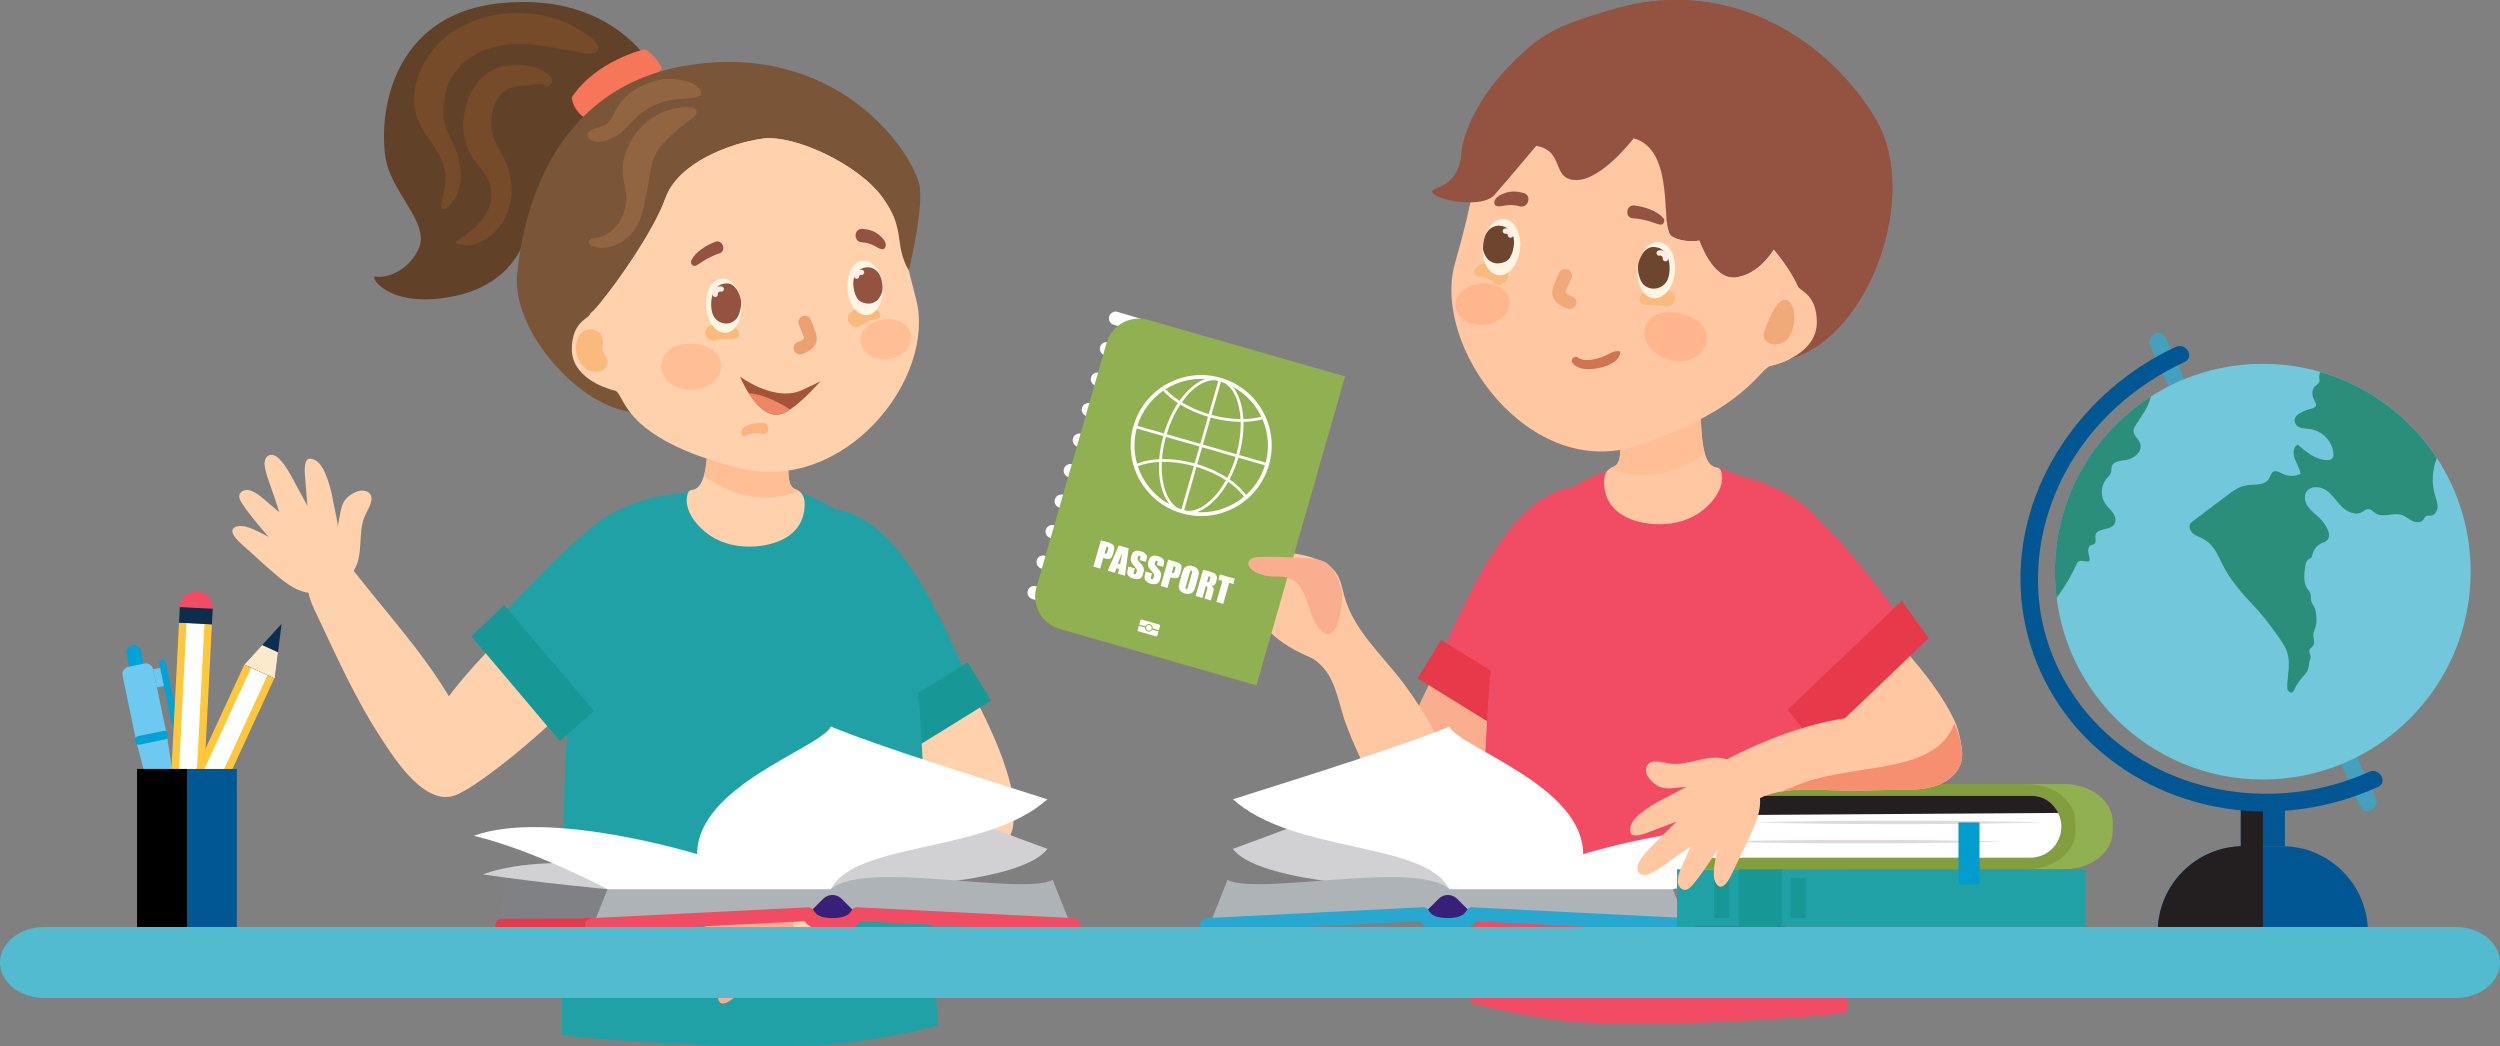 <?xml version="1.0" encoding="UTF-8"?>
<!DOCTYPE svg PUBLIC "-//W3C//DTD SVG 1.1//EN" "http://www.w3.org/Graphics/SVG/1.1/DTD/svg11.dtd">
<!-- Creator: CorelDRAW -->
<svg xmlns="http://www.w3.org/2000/svg" xml:space="preserve" width="61.638mm" height="25.798mm" version="1.1" style="shape-rendering:geometricPrecision; text-rendering:geometricPrecision; image-rendering:optimizeQuality; fill-rule:evenodd; clip-rule:evenodd"
viewBox="0 0 1381.32 578.14"
 xmlns:xlink="http://www.w3.org/1999/xlink"
 xmlns:xodm="http://www.corel.com/coreldraw/odm/2003">
 <rect x="0" y="0" width="1381.32" height="578.14" fill="#808080" stroke="none"/>
 <defs>
  <style type="text/css">
   <![CDATA[
    .fil26 {fill:black;fill-rule:nonzero}
    .fil9 {fill:#005793;fill-rule:nonzero}
    .fil31 {fill:#009DCC;fill-rule:nonzero}
    .fil19 {fill:#00A3D5;fill-rule:nonzero}
    .fil22 {fill:#0B2D4E;fill-rule:nonzero}
    .fil8 {fill:#189797;fill-rule:nonzero}
    .fil7 {fill:#20A1A5;fill-rule:nonzero}
    .fil10 {fill:#231F20;fill-rule:nonzero}
    .fil18 {fill:#26A8D1;fill-rule:nonzero}
    .fil13 {fill:#2A8E7B;fill-rule:nonzero}
    .fil17 {fill:#381F7A;fill-rule:nonzero}
    .fil11 {fill:#45A0BE;fill-rule:nonzero}
    .fil24 {fill:#51666F;fill-rule:nonzero}
    .fil27 {fill:#52BBD0;fill-rule:nonzero}
    .fil33 {fill:#614228;fill-rule:nonzero}
    .fil20 {fill:#6DC9F0;fill-rule:nonzero}
    .fil48 {fill:#6E4630;fill-rule:nonzero}
    .fil12 {fill:#72C7DB;fill-rule:nonzero}
    .fil45 {fill:#754B29;fill-rule:nonzero}
    .fil35 {fill:#7A5537;fill-rule:nonzero}
    .fil15 {fill:#808185;fill-rule:nonzero}
    .fil29 {fill:#839E3F;fill-rule:nonzero}
    .fil44 {fill:#916542;fill-rule:nonzero}
    .fil28 {fill:#91B051;fill-rule:nonzero}
    .fil39 {fill:#945341;fill-rule:nonzero}
    .fil42 {fill:#A65439;fill-rule:nonzero}
    .fil16 {fill:#AEB3B7;fill-rule:nonzero}
    .fil49 {fill:#CF7146;fill-rule:nonzero}
    .fil50 {fill:#D17452;fill-rule:nonzero}
    .fil14 {fill:#D1D1D3;fill-rule:nonzero}
    .fil25 {fill:#D8584E;fill-rule:nonzero}
    .fil30 {fill:#DFDBDA;fill-rule:nonzero}
    .fil2 {fill:#E8394A;fill-rule:nonzero}
    .fil36 {fill:#EBA06F;fill-rule:nonzero}
    .fil43 {fill:#ED8766;fill-rule:nonzero}
    .fil1 {fill:#F24C64;fill-rule:nonzero}
    .fil46 {fill:#F2A97A;fill-rule:nonzero}
    .fil32 {fill:#F58F70;fill-rule:nonzero}
    .fil34 {fill:#F77559;fill-rule:nonzero}
    .fil0 {fill:#F9AE8F;fill-rule:nonzero}
    .fil38 {fill:#FAB97D;fill-rule:nonzero}
    .fil37 {fill:#FFB180;fill-rule:nonzero}
    .fil47 {fill:#FFB68C;fill-rule:nonzero}
    .fil4 {fill:#FFBE94;fill-rule:nonzero}
    .fil21 {fill:#FFC73C;fill-rule:nonzero}
    .fil3 {fill:#FFC8A3;fill-rule:nonzero}
    .fil6 {fill:#FFD1AD;fill-rule:nonzero}
    .fil23 {fill:#FFE9CC;fill-rule:nonzero}
    .fil41 {fill:#FFECE3;fill-rule:nonzero}
    .fil40 {fill:#FFF5E3;fill-rule:nonzero}
    .fil5 {fill:white;fill-rule:nonzero}
   ]]>
  </style>
 </defs>
 <g id="Слой_x0020_1">
  <g id="_1789342865008">
   <path class="fil0" d="M825.38 420.11c14.57,-22.25 27.61,-46.45 40.84,-68.51 5.34,-8.91 10.67,-18.18 12.87,-28 5.42,-24.1 -7.81,-40.88 -29.17,-32.01 -20.63,8.57 -30.37,33.25 -41.67,52.7 -13.76,23.68 -32.04,56.17 -36.91,82.51 -2.27,12.29 0.17,25.33 8.8,30.53 3.74,2.25 8.61,2.86 13.28,0.82 4.62,-2.02 8.52,-6.3 12.04,-10.59 7.03,-8.57 13.62,-17.83 19.93,-27.46z"/>
   <path class="fil1" d="M794.1 366.47c0,0 58.89,35.74 64.52,38.99 1.44,0.83 20.59,-32.32 21.98,-34.52 4.01,-6.33 7.88,-12.92 10.82,-19.83 2.5,-5.89 1.89,-13.34 1.6,-19.75 -0.65,-14.14 -3.7,-28.18 -9.04,-41.3 -1.71,-4.19 -3.67,-8.34 -6.51,-11.87 -2.29,-2.85 -5.08,-5.23 -7.87,-7.59 -0.46,-0.39 -0.93,-0.79 -1.51,-0.97 -0.76,-0.24 -1.57,-0.06 -2.34,0.14 -19.43,4.97 -32.32,22.29 -42.55,38.42 -11.51,18.16 -29.11,58.28 -29.11,58.28z"/>
   <polygon class="fil2" points="783.28,374.75 796.26,353.62 860.32,393.14 846.51,413.88 "/>
   <path class="fil3" d="M1025.21 404.61c-20.07,-17.45 -39.2,-37.2 -57.92,-54.82 -7.56,-7.12 -15.21,-14.59 -20,-23.45 -11.77,-21.72 -3.6,-41.47 19.37,-38.73 22.18,2.64 38.26,23.74 54.43,39.39 19.68,19.04 46.1,45.34 57.95,69.37 5.53,11.21 6.72,24.43 -0.17,31.78 -2.99,3.19 -7.51,5.09 -12.55,4.4 -5,-0.69 -9.92,-3.75 -14.46,-6.92 -9.09,-6.33 -17.96,-13.46 -26.65,-21.01z"/>
   <path class="fil1" d="M822.94 377.48c5.43,-50.85 14.16,-103.3 70.8,-119.06 31.03,-8.63 70.16,-4.11 89.93,24.11 35.42,50.59 35.13,115.99 35.97,174.7 0.48,33.94 1.23,100.8 0.75,101.82 -0.95,2.01 -79.17,7.01 -115.97,6.68 -13.9,-0.13 -27.84,-0.26 -41.63,-1.97 -14.77,-1.84 -36.17,-5.49 -50.42,-9.8 2.82,-22.94 9.43,-165.63 10.59,-176.49z"/>
   <path class="fil1" d="M1053.33 345.56c0,0 -49.94,47.45 -54.75,51.82 -1.23,1.12 -26.99,-27.2 -28.82,-29.05 -8.38,-8.47 -16.12,-17.77 -22.04,-28.15 -6.45,-11.32 -10.43,-25.03 -8.71,-38.12 1.86,-14.19 9.43,-28 16.21,-40.46 14.04,2.42 27.55,7.87 39.34,15.88 6.35,4.31 12.44,11.77 17.93,17.33 15.11,15.3 40.85,50.75 40.85,50.75z"/>
   <polygon class="fil2" points="1065.71,352.59 1050.78,332.02 987.71,392.14 1003.53,412 "/>
   <path class="fil3" d="M886.3 267.25c-0.18,-4.39 0.93,-7.79 5.22,-9.39 3.9,-1.46 3.56,-7.13 3.84,-10.47 0.47,-5.64 1,-11.27 0.82,-16.93 -0.19,-6.78 -0.24,-13.57 -0.61,-20.34 7.58,-1.42 13.74,-2.13 21.79,-1.84 6.66,0.24 13.32,-0.37 19.99,-0.02 0.54,0.03 1.12,0.08 1.5,0.39 0.38,0.32 0.45,0.81 0.5,1.27 0.89,9.15 0.02,18.42 0.71,27.58 0.39,5.05 1.19,19.28 7.71,20.67 0.58,0.12 1.19,0.14 1.72,0.4 0.8,0.38 1.28,1.23 1.53,2.09 2.53,8.91 -5.62,18.34 -12.44,22.9 -7.38,4.93 -16.45,6.64 -25.21,5.97 -13.43,-1.04 -26.43,-7.16 -27.06,-22.28z"/>
   <path class="fil4" d="M889.38 258.98c9.75,3.88 20.85,4.67 31.02,1.96 8.08,-2.15 15.25,-5.74 21.56,-10.43 -1.35,-4.67 -1.69,-10.23 -1.9,-13.01 -0.7,-9.17 0.18,-18.43 -0.71,-27.58 -0.04,-0.46 -0.11,-0.95 -0.5,-1.27 -0.38,-0.31 -0.96,-0.36 -1.5,-0.39 -1.53,-0.08 -3.06,-0.11 -4.59,-0.11 -1.99,0 -3.97,0.05 -5.96,0.1 -3.14,0.08 -6.29,0.15 -9.43,0.04 -8.05,-0.3 -14.21,0.42 -21.79,1.83 0.37,6.77 0.42,13.56 0.61,20.34 0.19,5.66 -0.35,11.29 -0.82,16.93 -0.28,3.33 0.06,9.01 -3.84,10.47 -0.83,0.31 -1.54,0.69 -2.14,1.13z"/>
   <path class="fil3" d="M731.25 369.01c-1.26,-1.45 -2.6,-2.75 -4.03,-3.84 -1.88,-1.44 -4.13,-2.32 -6.29,-3.3 -12.34,-5.57 -23.42,-13.9 -28.73,-26.39 -2.76,-5.99 -2.94,-13.49 -1.77,-19.91 0.49,-2.66 1.34,-5.43 3.37,-7.23 1.9,-1.68 4.52,-2.23 7.03,-2.55 8.64,-1.1 17.53,-0.13 25.73,2.82 4.37,1.57 8.7,3.83 11.44,7.58 2.79,3.83 3.59,8.7 4.82,13.28 5.1,18.93 21.53,33.06 32.84,48.31 12.5,16.84 23,35.54 27.62,56.16 0.77,3.42 1.37,6.98 0.61,10.4 -1.49,6.74 -8.3,11.47 -15.19,11.86 -6.89,0.39 -13.59,-2.92 -18.63,-7.63 -5.04,-4.71 -8.63,-10.74 -11.92,-16.81 -5.44,-10.03 -10.23,-20.42 -14.26,-31.09 -3.95,-10.44 -5.22,-23.14 -12.64,-31.66z"/>
   <path class="fil5" d="M627.66 183.08l-12.31 -3.65c-1.96,-0.58 -3.08,-2.65 -2.5,-4.61l0 0c0.58,-1.96 2.65,-3.08 4.61,-2.5l12.31 3.65c1.96,0.58 3.08,2.65 2.5,4.61l0 0c-0.58,1.96 -2.64,3.08 -4.61,2.5z"/>
   <path class="fil5" d="M622.66 199.93l-12.31 -3.66c-1.96,-0.58 -3.08,-2.64 -2.5,-4.61l0 0c0.58,-1.96 2.65,-3.08 4.61,-2.5l12.31 3.66c1.96,0.58 3.08,2.64 2.5,4.61l0 0c-0.58,1.96 -2.64,3.08 -4.61,2.5z"/>
   <path class="fil5" d="M617.66 216.76l-12.31 -3.65c-1.96,-0.58 -3.08,-2.65 -2.5,-4.61l0 0c0.58,-1.96 2.64,-3.08 4.61,-2.5l12.31 3.65c1.96,0.58 3.08,2.65 2.5,4.61l0 0c-0.58,1.96 -2.65,3.08 -4.61,2.5z"/>
   <path class="fil5" d="M612.66 233.61l-12.31 -3.66c-1.96,-0.58 -3.08,-2.64 -2.5,-4.61l0 0c0.58,-1.96 2.64,-3.08 4.61,-2.5l12.31 3.65c1.96,0.58 3.08,2.64 2.5,4.61l0 0c-0.58,1.96 -2.65,3.08 -4.61,2.5z"/>
   <path class="fil5" d="M607.67 250.45l-12.31 -3.65c-1.96,-0.58 -3.08,-2.65 -2.5,-4.61l0 0c0.58,-1.96 2.64,-3.08 4.61,-2.5l12.31 3.65c1.96,0.58 3.08,2.65 2.5,4.61l0 0c-0.58,1.96 -2.65,3.08 -4.61,2.5z"/>
   <path class="fil5" d="M602.67 267.28l-12.31 -3.65c-1.96,-0.58 -3.08,-2.64 -2.5,-4.61l0 0c0.58,-1.96 2.64,-3.08 4.61,-2.5l12.31 3.66c1.96,0.58 3.08,2.64 2.5,4.61l0 0c-0.58,1.96 -2.65,3.08 -4.61,2.5z"/>
   <path class="fil5" d="M597.67 284.13l-12.31 -3.65c-1.96,-0.58 -3.08,-2.65 -2.5,-4.61l0 0c0.58,-1.96 2.64,-3.08 4.61,-2.5l12.31 3.65c1.96,0.58 3.08,2.64 2.5,4.61l0 0c-0.58,1.96 -2.65,3.08 -4.61,2.5z"/>
   <path class="fil5" d="M592.67 300.96l-12.31 -3.65c-1.96,-0.58 -3.08,-2.65 -2.5,-4.61l0 0c0.58,-1.96 2.64,-3.08 4.61,-2.5l12.31 3.66c1.96,0.58 3.08,2.64 2.5,4.61l0 0c-0.58,1.96 -2.65,3.08 -4.61,2.5z"/>
   <path class="fil5" d="M587.67 317.81l-12.31 -3.66c-1.96,-0.58 -3.08,-2.64 -2.5,-4.61 0.58,-1.96 2.64,-3.08 4.61,-2.5l12.31 3.65c1.96,0.58 3.08,2.64 2.5,4.61 -0.58,1.96 -2.65,3.08 -4.61,2.5z"/>
   <path class="fil5" d="M582.67 334.65l-12.31 -3.65c-1.96,-0.58 -3.08,-2.65 -2.5,-4.61 0.58,-1.96 2.64,-3.08 4.61,-2.5l12.31 3.65c1.96,0.58 3.08,2.65 2.5,4.61l0 0c-0.58,1.96 -2.65,3.08 -4.61,2.5z"/>
   <path class="fil6" d="M505.52 432.49c-14.57,-22.25 -27.61,-46.45 -40.83,-68.5 -5.34,-8.91 -10.67,-18.18 -12.88,-28 -5.42,-24.1 7.81,-40.88 29.17,-32.01 20.63,8.57 30.37,33.25 41.67,52.7 13.76,23.68 32.04,56.17 36.91,82.51 2.27,12.29 -0.17,25.33 -8.8,30.53 -3.74,2.26 -8.61,2.86 -13.28,0.82 -4.62,-2.02 -8.52,-6.3 -12.03,-10.59 -7.03,-8.57 -13.62,-17.83 -19.93,-27.46z"/>
   <path class="fil7" d="M536.79 378.85c0,0 -58.89,35.74 -64.52,38.99 -1.44,0.83 -20.59,-32.32 -21.98,-34.52 -4.01,-6.32 -7.88,-12.92 -10.82,-19.83 -2.5,-5.89 -1.89,-13.34 -1.6,-19.75 0.65,-14.14 3.7,-28.18 9.04,-41.29 1.71,-4.19 3.67,-8.34 6.51,-11.87 2.29,-2.85 5.08,-5.23 7.87,-7.59 0.46,-0.39 0.94,-0.79 1.51,-0.97 0.76,-0.24 1.57,-0.06 2.34,0.14 19.43,4.97 32.32,22.29 42.55,38.42 11.51,18.16 29.11,58.27 29.11,58.27z"/>
   <polygon class="fil8" points="547.62,387.13 534.63,366 470.58,405.52 484.39,426.26 "/>
   <path class="fil6" d="M289.72 412.42c20.3,-17.19 39.68,-36.69 58.63,-54.07 7.65,-7.02 15.39,-14.4 20.31,-23.19 12.05,-21.57 4.14,-41.41 -18.87,-38.98 -22.21,2.35 -38.56,23.24 -54.94,38.68 -19.93,18.79 -46.68,44.74 -58.84,68.62 -5.67,11.14 -7.04,24.34 -0.24,31.78 2.95,3.22 7.44,5.18 12.49,4.56 5,-0.62 9.96,-3.62 14.55,-6.73 9.17,-6.21 18.13,-13.22 26.91,-20.66z"/>
   <path class="fil7" d="M507.96 389.86c-5.43,-50.85 -14.16,-103.3 -70.8,-119.05 -31.03,-8.63 -70.16,-4.11 -89.92,24.11 -35.42,50.59 -35.14,115.99 -35.97,174.7 -0.48,33.94 -1.23,100.8 -0.75,101.83 0.95,2.01 79.17,7.01 115.98,6.67 13.9,-0.13 27.83,-0.26 41.63,-1.97 14.77,-1.84 36.17,-5.49 50.42,-9.8 -2.82,-22.94 -9.43,-165.63 -10.59,-176.49z"/>
   <path class="fil7" d="M271.61 346.73c0,0 45.26,51.93 49.64,56.74 1.12,1.23 29.43,-24.54 31.43,-26.21 9.14,-7.65 17.72,-16.18 24.58,-25.96 7.49,-10.66 12.74,-23.94 12.26,-37.13 -0.52,-14.31 -6.75,-28.76 -12.33,-41.8 -14.21,1.09 -28.17,5.25 -40.66,12.11 -6.73,3.7 -13.49,10.55 -19.48,15.57 -16.48,13.81 -45.43,46.68 -45.43,46.68z"/>
   <polygon class="fil8" points="260.47,351.6 278.56,334.29 328.18,392.83 309.36,409.45 "/>
   <path class="fil6" d="M444.59 279.63c0.19,-4.39 -0.93,-7.79 -5.22,-9.39 -3.9,-1.46 -3.56,-7.13 -3.83,-10.47 -0.47,-5.64 -1,-11.27 -0.82,-16.94 0.19,-6.77 0.24,-13.57 0.61,-20.34 -7.59,-1.42 -13.74,-2.13 -21.79,-1.83 -6.67,0.24 -13.33,-0.37 -19.99,-0.03 -0.54,0.03 -1.12,0.08 -1.5,0.39 -0.38,0.32 -0.45,0.81 -0.5,1.27 -0.89,9.15 -0.01,18.42 -0.71,27.58 -0.39,5.05 -1.19,19.27 -7.71,20.67 -0.58,0.12 -1.19,0.14 -1.72,0.39 -0.8,0.38 -1.29,1.23 -1.53,2.09 -2.53,8.91 5.62,18.34 12.44,22.9 7.38,4.93 16.45,6.64 25.21,5.97 13.43,-1.03 26.43,-7.16 27.06,-22.28z"/>
   <path class="fil4" d="M441.52 271.36c-9.75,3.88 -20.85,4.67 -31.02,1.97 -8.08,-2.15 -15.25,-5.74 -21.56,-10.43 1.35,-4.67 1.69,-10.23 1.9,-13.01 0.7,-9.17 -0.18,-18.43 0.72,-27.58 0.04,-0.46 0.11,-0.95 0.5,-1.27 0.38,-0.32 0.96,-0.36 1.5,-0.39 1.53,-0.08 3.06,-0.11 4.59,-0.11 1.99,0 3.98,0.05 5.96,0.1 3.14,0.08 6.28,0.15 9.43,0.04 8.05,-0.29 14.21,0.42 21.79,1.84 -0.37,6.77 -0.43,13.56 -0.61,20.34 -0.19,5.66 0.35,11.29 0.82,16.93 0.28,3.33 -0.06,9.01 3.84,10.47 0.83,0.31 1.54,0.69 2.15,1.13z"/>
   <path class="fil6" d="M181.05 307.82c-4.17,0.93 -7.82,4.38 -9.47,8.35 -3.98,9.55 0.83,17.91 4.78,26.26 10.19,21.55 20.36,44.16 33.6,64.47 7.26,11.14 26.3,42.49 44.69,30.96 3.86,-2.42 6.05,-6.76 6.94,-11.09 1.88,-9.19 -1.33,-18.47 -5.32,-26.81 -14.74,-30.81 -39.06,-56.83 -60.12,-83.6 -3.15,-4 -6.89,-8.33 -12.14,-8.75 -1,-0.08 -1.99,0 -2.96,0.21z"/>
   <path class="fil6" d="M179.39 326.36c6.16,-2.14 13.03,-5.81 16.4,-11.63 5.1,-8.79 1.85,-19.94 5.6,-29.19 1.24,-3.05 3.4,-5.9 3.81,-9.24 0.58,-4.69 -4.11,-6.13 -7.88,-4.76 -2.2,0.8 -4.59,2.29 -6.15,4.05 -2.1,2.36 -2.76,5.64 -3.33,8.75 -0.41,2.23 -0.82,4.46 -1.24,6.69 0.3,-1.62 -2.19,-11.76 -2.57,-14.22 -0.82,-5.31 -2.31,-10.52 -4.42,-15.46 -1.54,-3.6 -4.02,-7.49 -7.92,-7.89 -0.55,-0.06 -1.14,-0.03 -1.61,0.26 -0.53,0.32 -0.83,0.91 -1.05,1.49 -0.9,2.43 -0.71,5.11 -0.5,7.68 0.45,5.53 1.34,16.6 1.34,16.6 0,0 -3.62,-6.72 -5.36,-9.82 -2.35,-4.2 -4.29,-8.44 -7.12,-12.39 -0.89,-1.24 -1.81,-2.45 -2.87,-3.55 -1.55,-1.61 -3.84,-3.04 -5.9,-2.17 -1.27,0.53 -2.07,1.85 -2.33,3.2 -0.26,1.35 -0.05,2.74 0.22,4.09 0.57,2.88 1.47,5.64 2.49,8.39 1.99,5.39 5.33,15.79 5.33,15.79 0,0 -5.72,-4.84 -8.58,-7.26 -1.93,-1.63 -3.9,-3.29 -6.22,-4.3 -1.31,-0.57 -2.77,-0.92 -4.18,-0.65 -1.41,0.27 -2.73,1.27 -3.07,2.66 -0.38,1.54 0.46,3.08 1.3,4.42 4.26,6.82 14.93,18.87 14.93,18.87 0,0 -8.12,-4.66 -12.64,-5.76 -1.63,-0.39 -3.36,-0.62 -4.96,-0.13 -6.18,1.91 0.59,8.02 3.05,10.18 7.6,6.7 14.97,13.96 23,20.14 6.02,4.63 12.94,7.98 20.6,5.72 0.6,-0.18 1.21,-0.37 1.82,-0.58z"/>
   <path class="fil6" d="M419.98 504.04c0.39,4.26 3.35,8.31 7.07,10.47 8.96,5.17 17.87,1.47 26.66,-1.38 22.67,-7.35 46.41,-14.53 68.24,-25.07 11.97,-5.78 45.51,-20.64 36.42,-40.36 -1.9,-4.13 -5.93,-6.87 -10.11,-8.3 -8.88,-3.04 -18.49,-1.04 -27.27,1.85 -32.45,10.68 -61.36,31.46 -90.61,48.92 -4.37,2.61 -9.15,5.77 -10.23,10.91 -0.21,0.98 -0.26,1.98 -0.17,2.96z"/>
   <path class="fil0" d="M438.16 508.07c-1.33,-6.38 -4.09,-13.66 -9.43,-17.75 -8.07,-6.18 -19.54,-4.38 -28.23,-9.29 -2.87,-1.62 -5.41,-4.12 -8.68,-4.96 -4.58,-1.17 -6.61,3.29 -5.73,7.2 0.52,2.29 1.68,4.85 3.23,6.62 2.08,2.39 5.24,3.46 8.25,4.43 2.16,0.69 4.32,1.39 6.48,2.08 -1.57,-0.5 -11.95,0.66 -14.43,0.72 -5.37,0.13 -10.73,0.94 -15.9,2.41 -3.76,1.07 -7.94,3.03 -8.83,6.84 -0.13,0.54 -0.17,1.13 0.05,1.64 0.25,0.57 0.79,0.94 1.34,1.23 2.29,1.21 4.97,1.35 7.55,1.48 5.54,0.26 16.63,0.79 16.63,0.79 0,0 -7.12,2.73 -10.43,4.06 -4.46,1.79 -8.92,3.18 -13.2,5.47 -1.34,0.72 -2.66,1.48 -3.89,2.39 -1.79,1.33 -3.5,3.42 -2.91,5.57 0.37,1.32 1.57,2.29 2.88,2.72 1.3,0.43 2.71,0.4 4.08,0.3 2.93,-0.2 5.78,-0.74 8.64,-1.39 5.6,-1.28 16.34,-3.26 16.34,-3.26 0,0 -5.54,5.05 -8.3,7.58 -1.87,1.71 -3.76,3.44 -5.06,5.62 -0.74,1.23 -1.27,2.63 -1.18,4.06 0.09,1.43 0.91,2.87 2.25,3.39 1.47,0.57 3.12,-0.06 4.55,-0.72 7.31,-3.35 20.63,-12.39 20.63,-12.39 0,0 -5.66,7.46 -7.33,11.8 -0.6,1.56 -1.05,3.25 -0.76,4.9 1.1,6.37 8.03,0.44 10.49,-1.72 7.62,-6.69 15.76,-13.06 22.91,-20.23 5.36,-5.38 9.57,-11.81 8.31,-19.7 -0.1,-0.62 -0.21,-1.25 -0.35,-1.88z"/>
   <polygon class="fil9" points="1238.08,467.55 1262.46,467.55 1262.46,443.18 1238.08,443.18 "/>
   <path class="fil9" d="M1192.21 515.06l116.12 0c0,-26.24 -21.27,-47.51 -47.51,-47.51l-21.11 0c-26.24,0 -47.51,21.27 -47.51,47.51z"/>
   <g>
    <path class="fil10" d="M1250.31 515.06l-58.06 0c0,-26.24 21.27,-47.51 47.51,-47.51l-1.63 0 0 -24.37 12.19 0 0 71.88z"/>
   </g>
   <path class="fil11" d="M1188.04 191.17c3.84,8.4 7.68,16.81 11.51,25.21 9.28,20.31 18.55,40.62 27.83,60.92 11.17,24.46 22.34,48.92 33.51,73.37 9.66,21.16 19.33,42.31 28.99,63.47 3.2,7.01 6.41,14.03 9.61,21.05 1.5,3.29 2.8,6.82 4.56,9.98 0.08,0.14 0.13,0.29 0.2,0.43 2.58,5.65 10.92,0.74 8.35,-4.88 -3.84,-8.4 -7.68,-16.81 -11.51,-25.21 -9.28,-20.31 -18.55,-40.62 -27.83,-60.92 -11.17,-24.46 -22.34,-48.92 -33.51,-73.37 -9.67,-21.16 -19.33,-42.32 -28.99,-63.47 -3.2,-7.02 -6.41,-14.03 -9.61,-21.05 -1.5,-3.29 -2.8,-6.82 -4.56,-9.98 -0.08,-0.14 -0.13,-0.29 -0.2,-0.43 -2.58,-5.65 -10.92,-0.74 -8.35,4.88z"/>
   <path class="fil9" d="M1202.18 191.66c-51.36,23.7 -88.48,76.55 -85.67,134.17 1.36,28.03 12.29,54.87 30.64,76.07 18.14,20.96 43.19,35.63 70.02,42.28 32.38,8.03 66.43,4.32 96.74,-9.37 5.66,-2.56 0.75,-10.89 -4.88,-8.35 -49.21,22.24 -110.17,13.86 -148.88,-24.78 -18.25,-18.22 -30.39,-42.42 -33.34,-68.11 -2.89,-25.11 2.51,-50.68 14.5,-72.87 14.58,-26.98 38.02,-47.91 65.76,-60.71 5.64,-2.6 0.74,-10.94 -4.88,-8.35z"/>
   <path class="fil12" d="M1135.42 315.86c0,63.43 51.42,114.85 114.85,114.85 63.43,0 114.85,-51.42 114.85,-114.85 0,-63.43 -51.42,-114.85 -114.85,-114.85 -63.43,0 -114.85,51.42 -114.85,114.85z"/>
   <path class="fil13" d="M1281.54 209.57c0.05,0.35 0.09,0.71 0.04,1.06 -0.22,1.46 -1.87,2.16 -2.85,3.28 -0.95,1.09 -1.25,2.65 -1.06,4.09 0.19,1.44 0.81,2.78 1.49,4.06 0.31,0.57 0.64,1.19 0.55,1.84 -0.15,1.05 -1.32,1.59 -2.34,1.84 -3.25,0.79 -12,3.41 -8.9,8.68 1.43,2.44 4.91,2.28 7.72,2.61 6.72,0.79 12.48,6.7 13.11,13.44 0.08,0.86 0.07,1.79 -0.41,2.51 -0.72,1.09 -2.23,1.32 -3.53,1.25 -6.14,-0.31 -11.25,-4.59 -15.86,-8.65 -2.55,1.5 -2.61,5.23 -1.56,8 1.05,2.77 2.9,5.3 3.14,8.25 -3.04,1.49 -6.76,1.49 -9.8,-0 -1.66,-0.82 -3.53,-2.07 -5.17,-1.22 -1.4,0.73 -1.69,2.57 -2.5,3.92 -2.47,4.11 -8.59,2.84 -13.29,3.81 -3.54,0.73 -6.56,2.96 -9.45,5.14 -6.33,4.76 -12.65,9.52 -18.97,14.28 -0.63,0.47 -1.27,0.96 -1.67,1.63 -1.04,1.74 -0.05,4.08 1.51,5.38 1.56,1.3 3.57,1.91 5.37,2.85 7.16,3.74 8.79,11.02 12.55,17.43 3.8,6.47 8.58,12.25 13.76,17.66 5.97,6.24 11.12,12.84 16.01,19.92 1.61,2.33 3.24,4.7 4.17,7.37 2.06,5.91 0.48,12.39 0.13,18.64 -0.06,1.02 -0.06,2.1 0.46,2.97 0.52,0.87 1.78,1.38 2.6,0.78 0.42,-0.31 0.63,-0.82 0.84,-1.3 1.41,-3.27 3.48,-5.75 5.78,-8.39 2.02,-2.31 2.15,-3.6 2.53,-6.62 0.15,-1.23 0.83,-1.8 0.78,-3.18 -0.05,-1.26 -1.1,-2.26 -0.69,-3.61 0.35,-1.14 1.58,-1.77 2.16,-2.8 1.11,-1.96 -0.42,-4.45 0.06,-6.64 0.54,-2.43 1.62,-3.73 1.65,-6.3 0.03,-2.37 -0.04,-4.97 -0.82,-7.23 -0.55,-1.58 -1.83,-2.79 -2.13,-4.5 -0.22,-1.26 0.05,-2.6 -0.36,-3.81 -0.34,-1.02 -1.11,-1.82 -1.71,-2.71 -2.28,-3.42 -1.81,-7.91 -1.25,-11.99 0.23,-1.69 0.62,-3.62 2.11,-4.45 0.42,-0.24 0.91,-0.37 1.25,-0.71 0.41,-0.41 0.5,-1.04 0.63,-1.61 0.69,-3.14 3.12,-5.84 6.17,-6.85 6.5,-2.15 1.16,-10.25 -2.22,-13.49 -2.12,-2.03 -4.57,-3.76 -6.27,-6.15 -1.71,-2.39 -2.52,-5.75 -0.98,-8.24 2.19,-3.55 7.71,-3.23 11.12,-0.84 3.41,2.4 5.57,6.17 8.56,9.08 2.99,2.91 7.69,4.94 11.27,2.81 1.03,-0.61 1.97,-1.56 3.16,-1.61 1.61,-0.07 2.76,1.44 4.1,2.33 4.11,2.73 9.82,-0.57 14.52,0.95 2.1,0.69 3.78,2.28 5.76,3.27 1.98,0.99 4.74,1.17 6.09,-0.58 0.53,-0.69 0.8,-1.62 1.55,-2.05 0.75,-0.42 1.68,-0.17 2.54,-0.23 2.23,-0.17 3.72,-2.54 3.83,-4.77 0.11,-2.23 -0.76,-4.37 -1.4,-6.51 -1.99,-6.71 -1.62,-14.09 1.03,-20.56 -14.87,-22.73 -37.58,-39.87 -64.3,-47.58 -0.56,0.84 -0.82,2.02 -0.66,3.62 0.01,0.15 0.04,0.3 0.06,0.45z"/>
   <path class="fil13" d="M1184.87 227.48c-1.53,2.36 -3.07,4.71 -4.6,7.07 -0.68,1.04 -1.38,2.16 -1.43,3.4 -0.1,2.71 2.8,4.54 3.69,7.11 1.47,4.26 -3.2,8.33 -7.66,9.05 -3.09,0.49 -7.1,0.68 -8.05,3.66 -0.33,1.04 -0.14,2.18 -0.43,3.22 -0.4,1.44 -1.62,2.48 -2.57,3.63 -3.12,3.79 -3.37,9.65 -0.6,13.7 1.28,1.87 3.1,3.32 4.36,5.21 1.26,1.88 1.85,4.54 0.49,6.35 -2.46,3.29 -9.41,1.77 -10.22,5.8 -0.34,1.7 0.67,3.94 -0.76,4.91 -0.54,0.37 -1.25,0.36 -1.85,0.64 -1.43,0.65 -1.69,2.6 -1.38,4.14 0.3,1.54 0.96,3.1 0.6,4.63 -1.94,0.84 -4.53,-0.96 -6.17,0.37 -0.5,0.4 -0.78,1.02 -1.04,1.6 -2.92,6.51 -6.6,12.68 -10.95,18.33 -0.59,-4.73 -0.9,-9.55 -0.9,-14.44 0,-40.68 21.16,-76.42 53.06,-96.83 -0.78,3.25 -2.55,6.79 -3.62,8.45z"/>
   <path class="fil14" d="M578.7 469.02c-16.58,22.28 -119.6,22.28 -119.6,22.28l-73.92 -19.37 96.76 -39.61c0,0 55.4,21.61 96.76,36.7z"/>
   <polygon class="fil15" points="275.82,507.72 329.12,507.72 335.67,491.3 279.09,484.63 "/>
   <path class="fil16" d="M581.66 486.18c-17.38,8.88 -104.3,-11.29 -122.56,5.13l0 16.41 131.15 0 -8.59 -21.54z"/>
   <path class="fil14" d="M266.75 483.12c32.51,4.83 68.91,8.18 68.91,8.18l124.14 12.7 -73.92 -19.37c0,0 -77.78,-16.6 -119.13,-1.52z"/>
   <path class="fil16" d="M337.71 486.18c17.38,8.88 104.3,-11.29 122.56,5.13l0 16.41 -131.15 0 8.59 -21.54z"/>
   <path class="fil5" d="M459.1 491.3c0,0 -47.96,-10.31 -73.92,-19.37 0,-37.92 68,-58.57 73.92,-70.45 27.19,11.15 81.61,28.09 119.6,40.15 -33.79,30.3 -105.98,23.04 -119.6,49.67z"/>
   <path class="fil5" d="M261.79 461.81c32.67,7.66 73.87,29.49 73.87,29.49l123.43 0 -73.92 -19.37c0,0 -82.03,-25.21 -123.39,-10.12z"/>
   <path class="fil17" d="M446.33 505.11l8.5 -8.5c2.81,-2.81 7.37,-2.81 10.18,0l8.5 8.5 -13.59 7.39 -13.59 -7.39z"/>
   <path class="fil2" d="M276.72 507.67c8.7,-0.05 17.4,-0.09 26.11,-0.14 4.35,-0.02 8.7,-0.05 13.05,-0.07 2.16,-0.01 4.38,0.17 6.54,-0.03 1.8,-0.17 3.42,-0.73 5.1,0.57 1.15,0.89 1.95,2.63 1.68,4.35 -0.68,4.34 -7.84,2.66 -10.15,2.67 -4.8,0.02 -9.6,0.05 -14.4,0.08 -9.46,0.05 -18.91,0.1 -28.37,0.15 -3.8,0.02 -3.34,-7.56 0.45,-7.58z"/>
   <path class="fil1" d="M326.93 507.3c39.85,-2 79.69,-4 119.54,-5.99 1.79,-0.09 3.07,1.27 3.66,2.79 -0.45,-1.16 0.74,0.76 1.18,1.08 2.55,1.81 5.73,2.01 8.75,2.13 4.87,0.2 4.89,7.79 0,7.59 -6.56,-0.26 -14.6,-1.89 -17.25,-8.78 1.22,0.93 2.44,1.86 3.66,2.79 -39.85,2 -79.69,4 -119.54,6 -4.88,0.24 -4.87,-7.35 0,-7.59z"/>
   <path class="fil1" d="M593.19 514.9c-39.85,-2 -79.69,-4 -119.54,-6 1.22,-0.93 2.44,-1.86 3.66,-2.79 -2.66,6.89 -10.69,8.52 -17.25,8.78 -4.89,0.2 -4.88,-7.4 0,-7.59 3.06,-0.12 6.14,-0.37 8.75,-2.14 0.45,-0.31 1.63,-2.24 1.18,-1.08 0.58,-1.51 1.89,-2.88 3.66,-2.79 39.85,2 79.69,4 119.54,6 4.86,0.24 4.89,7.84 0,7.59z"/>
   <path class="fil14" d="M681.21 469.02c16.58,22.28 119.6,22.28 119.6,22.28l73.92 -19.37 -96.76 -39.61c0,0 -55.4,21.61 -96.76,36.7z"/>
   <polygon class="fil15" points="984.1,507.72 930.79,507.72 924.25,491.3 980.83,484.63 "/>
   <path class="fil16" d="M678.25 486.18c17.38,8.88 104.3,-11.29 122.56,5.13l0 16.41 -131.15 0 8.58 -21.54z"/>
   <path class="fil14" d="M993.17 483.12c-32.51,4.83 -68.91,8.18 -68.91,8.18l-124.14 12.7 73.92 -19.37c0,0 77.78,-16.6 119.14,-1.52z"/>
   <path class="fil16" d="M922.21 486.18c-17.38,8.88 -104.3,-11.29 -122.56,5.13l0 16.41 131.15 0 -8.59 -21.54z"/>
   <path class="fil5" d="M800.82 491.3c0,0 47.96,-10.31 73.92,-19.37 0,-37.92 -68,-58.57 -73.92,-70.45 -27.19,11.15 -81.61,28.09 -119.6,40.15 33.79,30.3 105.99,23.04 119.6,49.67z"/>
   <path class="fil5" d="M998.13 461.81c-32.68,7.66 -73.87,29.49 -73.87,29.49l-123.44 0 73.92 -19.37c0,0 82.03,-25.21 123.39,-10.12z"/>
   <path class="fil17" d="M813.59 505.11l-8.5 -8.5c-2.81,-2.81 -7.37,-2.81 -10.18,0l-8.5 8.5 13.59 7.39 13.59 -7.39z"/>
   <path class="fil17" d="M983.2 507.67c-8.7,-0.05 -17.41,-0.09 -26.11,-0.14 -4.35,-0.02 -8.7,-0.05 -13.05,-0.07 -2.16,-0.01 -4.38,0.17 -6.54,-0.03 -1.8,-0.17 -3.42,-0.73 -5.1,0.57 -1.15,0.89 -1.95,2.63 -1.68,4.35 0.68,4.34 7.84,2.66 10.15,2.67 4.8,0.02 9.6,0.05 14.41,0.08 9.46,0.05 18.91,0.1 28.37,0.15 3.8,0.02 3.34,-7.56 -0.45,-7.58z"/>
   <path class="fil18" d="M932.99 507.3c-39.85,-2 -79.69,-4 -119.54,-5.99 -1.79,-0.09 -3.07,1.27 -3.66,2.79 0.45,-1.16 -0.74,0.76 -1.18,1.08 -2.55,1.81 -5.74,2.01 -8.75,2.13 -4.87,0.2 -4.9,7.79 0,7.59 6.56,-0.26 14.6,-1.89 17.25,-8.78 -1.22,0.93 -2.44,1.86 -3.66,2.79 39.85,2 79.69,4 119.54,6 4.89,0.24 4.87,-7.35 0,-7.59z"/>
   <path class="fil18" d="M666.73 514.9c39.85,-2 79.69,-4 119.54,-6 -1.22,-0.93 -2.44,-1.86 -3.66,-2.79 2.66,6.89 10.7,8.52 17.25,8.78 4.89,0.2 4.88,-7.4 0,-7.59 -3.06,-0.12 -6.14,-0.37 -8.75,-2.14 -0.45,-0.31 -1.63,-2.24 -1.18,-1.08 -0.58,-1.51 -1.89,-2.88 -3.66,-2.79 -39.85,2 -79.69,4 -119.54,6 -4.87,0.24 -4.89,7.84 0,7.59z"/>
   <path class="fil19" d="M95.78 465.65l0 0c-0.78,0.16 -1.55,-0.34 -1.72,-1.13l-2.48 -11.87c-0.16,-0.79 0.34,-1.56 1.13,-1.72 0.78,-0.16 1.56,0.34 1.72,1.13l2.47 11.87c0.16,0.78 -0.34,1.56 -1.13,1.72z"/>
   <path class="fil19" d="M77.62 378.57l0 0c-2.16,0.45 -4.3,-0.95 -4.75,-3.11l-2.96 -14.21c-0.45,-2.16 0.95,-4.3 3.11,-4.75 2.16,-0.45 4.3,0.95 4.75,3.11l2.96 14.21c0.45,2.16 -0.95,4.3 -3.11,4.75z"/>
   <path class="fil19" d="M94.35 458.8l0 0c-2.16,0.45 -4.3,-0.95 -4.75,-3.11l-2.96 -14.21c-0.45,-2.16 0.95,-4.3 3.11,-4.75 2.16,-0.45 4.3,0.95 4.75,3.11l2.96 14.21c0.45,2.16 -0.95,4.3 -3.11,4.75z"/>
   <path class="fil20" d="M79.75 366.61l-8.86 1.85c-2.21,0.46 -3.63,2.63 -3.17,4.85l7.53 36.11 9.39 35.92c0.55,2.11 2.66,3.42 4.8,2.98l5.24 -1.09c2.14,-0.45 3.55,-2.49 3.21,-4.65l-5.76 -36.68 -7.53 -36.1c-0.46,-2.21 -2.63,-3.64 -4.85,-3.17z"/>
   <path class="fil19" d="M91.11 408.55l-13.87 2.89c-1.29,0.27 -2.56,-0.56 -2.83,-1.85 -0.27,-1.29 0.56,-2.56 1.85,-2.83l13.87 -2.89c1.29,-0.27 2.56,0.56 2.83,1.85 0.27,1.29 -0.56,2.56 -1.85,2.83z"/>
   <path class="fil19" d="M97.32 402.37l0 0c-1.01,0.21 -2.01,-0.44 -2.22,-1.45l-7.11 -34.1c-0.21,-1.01 0.44,-2.01 1.46,-2.22 1.01,-0.21 2.01,0.44 2.22,1.45l7.11 34.1c0.21,1.01 -0.44,2.01 -1.45,2.22z"/>
   <polygon class="fil20" points="90.53,379.02 86.69,379.82 84.6,369.79 88.44,368.98 "/>
   <polygon class="fil21" points="117.09,344.99 98.91,344.06 94.47,430.47 112.66,431.4 "/>
   <g>
    <polygon class="fil5" points="112.95,344.78 103.05,344.27 103.05,344.27 98.61,430.69 108.52,431.19 "/>
   </g>
   <polygon class="fil22" points="101.93,459.92 112.66,431.4 94.18,430.46 "/>
   <polygon class="fil23" points="107.53,445.04 112.66,431.4 94.18,430.46 97.89,444.55 "/>
   <polygon class="fil22" points="117.09,344.99 98.91,344.06 99.37,335.06 117.55,335.99 "/>
   <path class="fil1" d="M117.53 336.35l-18.18 -0.93 0.02 -0.48c0.24,-4.71 4.25,-8.33 8.96,-8.09l1.13 0.06c4.71,0.24 8.33,4.25 8.09,8.96l-0.02 0.48z"/>
   <polygon class="fil21" points="98.75,445.73 115.28,453.36 151.54,374.8 135.01,367.17 "/>
   <g>
    <polygon class="fil5" points="102.51,447.47 111.51,451.63 147.77,373.06 138.77,368.91 "/>
   </g>
   <polygon class="fil22" points="155.57,344.7 135.01,367.17 151.8,374.92 "/>
   <polygon class="fil23" points="144.84,356.42 135.01,367.17 151.8,374.92 153.61,360.46 "/>
   <polygon class="fil24" points="98.75,445.73 115.28,453.36 111.5,461.55 94.97,453.92 "/>
   <path class="fil25" d="M95.12 453.59l16.53 7.63 -3.34 7.24c-0.24,0.52 -0.86,0.75 -1.38,0.51l-14.64 -6.76c-0.52,-0.24 -0.75,-0.86 -0.51,-1.38l3.34 -7.24z"/>
   <polygon class="fil9" points="75.76,513.23 130.84,513.23 130.84,424.87 75.76,424.87 "/>
   <g>
    <polygon class="fil26" points="75.76,513.23 103.3,513.23 103.3,424.87 75.76,424.87 "/>
   </g>
   <path class="fil27" d="M1356.75 551.44l-1332.18 0c-13.57,0 -24.57,-8.78 -24.57,-19.62 0,-10.84 11,-19.62 24.57,-19.62l1332.18 0c13.57,0 24.57,8.78 24.57,19.62 0,10.84 -11,19.62 -24.57,19.62z"/>
   <path class="fil28" d="M962.41 480.32l178.09 0c14.81,0 26.82,-9.35 26.82,-20.88l0 -5.35c0,-11.53 -12.01,-20.87 -26.82,-20.87l-178.09 0 0 6.42 165.71 0c5.7,0 10.32,3.59 10.32,8.03l0 18.2c0,4.44 -4.62,8.03 -10.32,8.03l-165.71 0 0 6.42z"/>
   <path class="fil29" d="M941.79 480.32l178.08 0c14.81,0 26.82,-9.35 26.82,-20.88l0 -5.35c0,-11.53 -12.01,-20.87 -26.82,-20.87l-178.08 0 0 6.42 178.08 0c10.25,0 18.57,6.47 18.57,14.45l0 5.35c0,7.98 -8.31,14.45 -18.57,14.45l-178.08 0 0 6.42z"/>
   <path class="fil5" d="M946.6 473.9l175.23 0c9.46,0 17.13,-7.67 17.13,-17.13 0,-9.46 -7.67,-17.13 -17.13,-17.13l-175.23 0 0 34.25z"/>
   <path class="fil30" d="M1129.33 454.41c-13.32,-0.38 -26.64,-0.63 -39.96,-0.76 -13.32,-0.16 -26.65,-0.2 -39.97,-0.22 -13.32,0.02 -26.65,0.06 -39.97,0.22 -13.32,0.13 -26.64,0.38 -39.97,0.76 13.32,0.38 26.64,0.63 39.97,0.76 13.32,0.15 26.64,0.19 39.97,0.21 13.32,-0.02 26.64,-0.06 39.97,-0.22 13.32,-0.13 26.64,-0.38 39.96,-0.76z"/>
   <path class="fil30" d="M1107.84 465.02c-13.32,-0.37 -26.64,-0.63 -39.96,-0.76 -13.32,-0.16 -26.65,-0.2 -39.97,-0.22 -13.32,0.02 -26.65,0.06 -39.97,0.21 -13.32,0.13 -26.64,0.38 -39.97,0.76 13.32,0.38 26.64,0.63 39.97,0.76 13.32,0.15 26.64,0.19 39.97,0.21 13.32,-0.02 26.64,-0.06 39.97,-0.22 13.32,-0.13 26.64,-0.38 39.96,-0.76z"/>
   <g>
    <path class="fil10" d="M1137.31 449.16c-4.48,-8.09 -10.86,-9.52 -15.49,-9.52l-175.57 0 0 10.77 191.06 -1.25 0 -0z"/>
   </g>
   <polygon class="fil7" points="1152.19,512.12 926.66,512.12 926.66,480.32 1152.19,480.32 "/>
   <polygon class="fil8" points="955.54,507.23 947.03,507.23 947.03,485.22 955.54,485.22 "/>
   <polygon class="fil8" points="997.83,507.23 989.32,507.23 989.32,485.22 997.83,485.22 "/>
   <polygon class="fil8" points="984.67,512.12 960.7,512.12 960.7,480.32 984.67,480.32 "/>
   <polygon class="fil31" points="1093.71,488.64 1082.11,488.64 1082.11,454.41 1093.71,454.41 "/>
   <path class="fil3" d="M955.19 418.99c-5.28,2.7 -10.43,5.61 -15.36,8.82 1.55,-1.02 15.36,6.09 17.54,6.97 5.07,2.04 8.61,4.56 11.93,8.97 2.35,-2.85 6.04,-4.29 9.67,-5.22 10.49,-2.94 22.07,-2.39 32.76,-1.92 12.65,0.56 25.48,-0.12 38.14,-0.2 7.07,-0.05 14.31,-0.13 20.9,-2.62 6.59,-2.5 12.48,-7.97 13.28,-14.84 0.82,-6.98 -2.78,-16.75 -6.01,-22.81 -21.46,0.95 -42.16,-2.5 -63.53,1.56 -20.71,3.94 -40.59,11.71 -59.3,21.3z"/>
   <path class="fil32" d="M1038.37 423.9c14,-2.47 29.42,-5.77 37.74,-17.06 1.58,-2.14 2.83,-4.52 3.71,-7.02 2.62,5.88 4.89,13.43 4.22,19.13 -0.8,6.87 -6.69,12.35 -13.28,14.84 -6.59,2.49 -13.84,2.57 -20.9,2.62 -12.66,0.08 -25.49,0.76 -38.14,0.2 -8.85,-0.39 -18.33,-0.83 -27.29,0.7 2.7,-1.12 5.23,-2.1 7.22,-2.95 14.65,-6.25 31.12,-7.72 46.73,-10.46z"/>
   <path class="fil3" d="M968.64 431.68c-3.77,-5.31 -9.22,-10.88 -15.75,-12.49 -9.87,-2.43 -19.66,3.81 -29.59,2.8 -3.28,-0.33 -6.61,-1.61 -9.94,-1.07 -4.66,0.76 -4.73,5.67 -2.36,8.89 1.39,1.89 3.48,3.76 5.61,4.77 2.86,1.36 6.19,1.07 9.34,0.75 2.26,-0.23 4.51,-0.45 6.77,-0.69 -1.64,0.17 -10.68,5.39 -12.93,6.45 -4.87,2.27 -9.45,5.16 -13.6,8.57 -3.03,2.49 -6.07,5.96 -5.36,9.8 0.1,0.55 0.29,1.1 0.7,1.48 0.45,0.42 1.1,0.54 1.72,0.59 2.58,0.19 5.1,-0.75 7.52,-1.67 5.19,-1.98 15.56,-5.94 15.56,-5.94 0,0 -5.43,5.36 -7.93,7.89 -3.38,3.43 -6.9,6.49 -9.9,10.3 -0.94,1.2 -1.84,2.43 -2.6,3.75 -1.11,1.93 -1.84,4.54 -0.43,6.27 0.87,1.06 2.36,1.47 3.72,1.34 1.37,-0.13 2.65,-0.72 3.86,-1.36 2.61,-1.36 5,-2.99 7.36,-4.74 4.62,-3.42 13.66,-9.54 13.66,-9.54 0,0 -3.05,6.85 -4.57,10.27 -1.03,2.31 -2.07,4.66 -2.38,7.17 -0.18,1.42 -0.11,2.92 0.54,4.2 0.65,1.28 1.99,2.27 3.42,2.21 1.58,-0.07 2.83,-1.3 3.88,-2.48 5.35,-5.99 13.94,-19.61 13.94,-19.61 0,0 -2.2,9.1 -1.99,13.74 0.08,1.67 0.35,3.4 1.27,4.8 3.56,5.4 7.53,-2.81 8.92,-5.78 4.3,-9.18 9.21,-18.28 12.89,-27.72 2.76,-7.07 4.04,-14.65 -0.27,-21.38 -0.34,-0.53 -0.7,-1.06 -1.07,-1.58z"/>
   <path class="fil33" d="M364.25 43.24c0,0 -20.23,-48.09 -87.27,-41.54 -67.04,6.56 -68.5,73.1 -62.67,90.84 5.83,17.74 23.32,32.36 16.76,45.45 -6.56,13.09 -18.95,15.76 -23.32,14.79 -4.37,-0.97 5.83,17.34 40.08,11.46 34.25,-5.87 42.99,-28.42 46.63,-46.66 3.65,-18.24 69.79,-74.35 69.79,-74.35z"/>
   <path class="fil34" d="M365.86 37.82c0,0 -3.56,-7.69 -9.72,-10.61 0,0 -26.65,6.15 -40.21,26.56 0,0 0.05,7.13 8.47,12.31 8.42,5.18 41.45,-28.26 41.45,-28.26z"/>
   <path class="fil35" d="M502.12 149.46c0,0 8.93,-36.29 5.64,-48.23 -5.64,-20.43 -46.44,-77.08 -125.87,-65.42 -79.43,11.66 -93.28,86.43 -96.19,115.73 -2.92,29.29 31.18,71.01 62.22,76.02 31.05,5.01 154.19,-78.08 154.19,-78.08z"/>
   <path class="fil6" d="M408.4 258.63c-66.47,-16.68 -62.76,-41.36 -68.67,-42.78 -5.91,-1.43 -24.16,-7.69 -23.79,-23.43 0.13,-5.59 1.47,-9.28 3.12,-11.82 3,-4.62 7.08,-5.54 7.07,-7.44 -0.03,-2.96 -0.79,-39.83 21.61,-70.5 22.41,-30.65 72,-42.83 100.63,-29.26 28.63,13.57 47.87,39.12 47.87,39.12 0.22,2.46 -0.35,4.88 1.08,14.02 1.14,7.32 3.58,18.98 8.76,38.42 11.64,43.69 -39.28,108.33 -97.69,93.68z"/>
   <path class="fil36" d="M441.42 179.44c0.62,1.55 1.24,3.09 1.86,4.64 0.31,0.76 0.57,1.56 0.92,2.31 0.19,0.43 -0.12,-0.59 -0.03,-0.13 0.04,0.21 0.08,0.42 0.13,0.63 0.13,0.58 -0.09,-0.13 0.01,-0.17 -0.02,0.01 -0.06,0.45 -0.06,0.48 -0,0.32 0.26,-0.64 0.08,-0.38 -0.06,0.08 -0.11,0.25 -0.14,0.34 -0.11,0.38 0.49,-0.69 0.13,-0.24 -0.08,0.1 -0.14,0.2 -0.22,0.3 -0.09,0.11 -0.48,0.54 -0.06,0.1 0.38,-0.42 0.06,-0.08 -0.04,0 -0.23,0.2 -0.47,0.36 -0.71,0.54 -0.37,0.28 0.13,-0.09 0.26,-0.14 -0.15,0.06 -0.3,0.18 -0.45,0.25 -0.24,0.13 -0.49,0.26 -0.74,0.37 -0.59,0.28 -1.19,0.51 -1.8,0.73 -1.74,0.63 -2.6,3.04 -1.79,4.67 0.91,1.81 2.8,2.47 4.67,1.79 3.27,-1.19 6.76,-3.2 7.66,-6.83 0.58,-2.34 -0.11,-4.41 -0.98,-6.58 -0.75,-1.86 -1.49,-3.71 -2.24,-5.56 -0.69,-1.72 -3,-2.62 -4.67,-1.79 -1.76,0.88 -2.53,2.83 -1.79,4.67z"/>
   <path class="fil4" d="M391.66 203.73c-0.01,0.01 -0.01,0.02 -0.01,0.03 0,-0.03 0.01,-0.05 0.01,-0.08 0.01,0.02 0.01,0.04 0,0.05zm2.58 -9.99c-2.2,-1.78 -5.27,-3.02 -8.47,-3.41 -0.92,-0.17 -1.88,-0.25 -2.87,-0.25 -1.38,0.01 -2.78,-0.03 -4.16,0.04 -4.89,0.25 -9.71,2.51 -11.83,6.18 -3.07,5.29 -1.59,10.96 3.14,15.14 7.86,6.97 23.03,4.29 27.25,-4.38 2.23,-4.59 1.34,-9.79 -3.06,-13.32z"/>
   <path class="fil4" d="M391.66 203.67c0.01,0.02 0.01,0.04 0,0.05 -0.01,0.01 -0.01,0.02 -0.01,0.03 0,-0.03 0.01,-0.05 0.01,-0.08z"/>
   <path class="fil4" d="M482.37 190.06c0.01,0.01 0.02,0.03 0.02,0.04 -0.05,-0.07 -0.1,-0.13 -0.15,-0.2 0.04,0.05 0.08,0.11 0.13,0.16z"/>
   <path class="fil4" d="M503.29 184.65c0.73,4.04 -1.13,8.45 -5.29,11.16 -4.92,3.2 -11.6,3.76 -16.53,1.09 -4.89,-2.63 -7.64,-7.86 -5.28,-12.84 2.31,-4.88 8.82,-7.88 14.82,-7.85 2.93,0.01 5.59,0.9 7.6,2.36 2.44,1.38 4.21,3.48 4.69,6.08z"/>
   <path class="fil37" d="M411.98 240.73c2.61,-1.68 6.29,-1.63 9.31,-1.1 4.11,0.72 4.54,-6.28 -0.15,-6.04 -2.88,0.15 -6.2,0.39 -8.83,1.71 -1.88,0.94 -3.72,3.19 -2.29,5.21 0.47,0.66 1.35,0.6 1.96,0.22z"/>
   <path class="fil38" d="M485.89 172.51c-1.28,-1.99 -4.9,-3.18 -7.14,-3.2 -3.21,-0.03 -6.03,1.13 -8.55,3.09 -4.83,3.74 1.57,11.43 5.85,7.29 1.25,-1.21 2.61,-1.86 4.24,-2.45 1.59,-0.58 3.14,-0.55 4.72,-1.06 1.61,-0.51 1.63,-2.53 0.89,-3.68z"/>
   <path class="fil39" d="M384.54 146.76c2.14,-1.09 4,-2.62 6.11,-3.76 2.23,-1.21 4.46,-2.2 6.87,-3 4.15,-1.38 1.66,-7.99 -2.45,-6.37 -4.93,1.95 -10.73,5.41 -13.14,10.35 -0.73,1.5 0.97,3.61 2.6,2.77z"/>
   <path class="fil39" d="M488.99 136.88c1.49,-2.65 -1.38,-5.54 -3.27,-7.09 -2.69,-2.19 -5.84,-3.12 -9.28,-3.33 -4.76,-0.3 -5.02,7.23 -0.24,7.41 2.45,0.1 5.05,0.91 7.2,2.08 1.24,0.68 4.44,2.97 5.59,0.92z"/>
   <path class="fil40" d="M468.26 159.83c0.62,8.27 5.49,14.65 10.86,14.24 5.37,-0.41 9.23,-7.44 8.6,-15.71 -0.63,-8.27 -5.49,-14.65 -10.86,-14.24 -5.38,0.41 -9.23,7.44 -8.6,15.71z"/>
   <path class="fil39" d="M487.62 158.98c0.02,2.16 -0.38,3.12 -1.45,5.05 -1.38,2.49 -4.26,4.09 -7.14,3.68 -2.95,-0.41 -5.09,-1.55 -6.03,-4.16 -0.72,-1.04 -1.06,-2.99 -1.31,-4.33 -0.38,-2.09 -0.35,-4.65 0.5,-6.62 2.52,-5.85 10.16,-6.81 13.62,-1.15 1.25,2.04 1.79,5.22 1.82,7.54z"/>
   <path class="fil38" d="M335.06 197.6c-0.37,-0.68 -0.82,-1.3 -1.19,-1.98 0.86,1.54 -0.8,-1.62 -1.02,-2.04 -0.23,-0.42 -0.22,-0.38 0.02,0.11 -0.16,-0.87 -0.23,-0.95 -0.19,-0.23 -0.15,-0.99 0.36,-1.95 -0.22,-0.61 1.72,-3.99 0.91,-8.5 -3.49,-10.35 -4.31,-1.82 -8.27,0.66 -9.85,4.73 -3.19,8.2 2.78,20.65 12.91,17.83 3.23,-0.9 4.58,-4.57 3.03,-7.44z"/>
   <path class="fil38" d="M408.34 183.88c-1.65,-5.53 -10.63,-5.55 -15.04,-4.38 -2.26,0.6 -4,2.49 -3.6,4.98 0.35,2.22 2.68,4.11 4.98,3.6 2.19,-0.48 4.23,-0.68 6.46,-0.66 2.08,0.02 4.17,0.41 6.08,-0.62 1.15,-0.62 1.48,-1.69 1.12,-2.92z"/>
   <path class="fil40" d="M390.15 169.63c0.62,8.27 5.49,14.65 10.86,14.24 5.38,-0.4 9.23,-7.44 8.6,-15.71 -0.63,-8.27 -5.49,-14.65 -10.86,-14.24 -5.37,0.4 -9.23,7.44 -8.6,15.71z"/>
   <path class="fil39" d="M408.38 173.38c-2.41,7.49 -12.51,6.94 -14.78,-0.33 -1.56,-4.95 -0.6,-13.8 4.92,-15.93 0.56,-0.22 1.11,-0.34 1.66,-0.4 6.08,-1.43 9.19,6.76 9.28,10.08 0.07,2.88 -0.19,3.81 -1.08,6.58z"/>
   <path class="fil41" d="M399.85 159.13c-0.16,-0.32 -0.43,-0.65 -0.78,-0.76 -3.09,-0.91 -5.74,1.94 -5.28,4.54 0.15,0.84 0.96,1.34 1.65,1.2 0.76,-0.15 1.34,-0.86 1.2,-1.65 -0.09,-0.53 0.4,-1.28 1.25,-1.38 0.5,0.04 0.78,0.16 1.24,-0.04 0.77,-0.35 1.04,-1.28 0.73,-1.9z"/>
   <path class="fil41" d="M477.34 149.91c-0.16,-0.32 -0.43,-0.66 -0.78,-0.75 -2.06,-0.56 -4.09,0.6 -4.59,2.79 -0.07,0.3 -0.05,0.58 -0.04,0.89 0.09,0.75 0.91,1.35 1.65,1.19 0.73,-0.15 0.91,-0.53 1.11,-0.89 0.2,-0.51 -0.04,-0.58 0.3,-0.99 0.23,-0.2 0.41,-0.3 0.73,-0.24 1.24,0.26 2.1,-1.04 1.62,-1.99z"/>
   <path class="fil35" d="M326.13 173.16c7.18,-5.7 34.51,-43.59 41.49,-63.51 6.99,-19.92 36.19,-30.61 53.65,-33.04 17.46,-2.43 53.06,14.09 66.35,32.55 13.29,18.46 6,25.22 14.5,40.3l-4.13 -46.62 -67.04 -53.44 -102.26 39.35 -12.76 79.02 10.19 5.39z"/>
   <path class="fil35" d="M331.1 167.98c-2.07,2.43 -3.78,4.22 -4.95,5.16 0.2,-0.2 2.05,-2.05 4.95,-5.16z"/>
   <path class="fil42" d="M443.45 215.42c6.79,-3.21 9.14,-4.39 9.89,-4.79 -1.12,1.29 -9.17,10.44 -16.76,15.62 -0.51,0.36 -1.02,0.69 -1.54,1.01 -8.57,5.24 -15.34,-1.59 -19.8,-7.77 -0.55,-0.76 -1.06,-1.51 -1.53,-2.23 -3.36,-5.15 -4.78,-9.12 -4.78,-9.12 6.65,4.69 22.15,13.13 34.52,7.29z"/>
   <path class="fil43" d="M436.57 226.25c-0.51,0.36 -1.02,0.69 -1.54,1.01 -8.57,5.25 -15.34,-1.59 -19.8,-7.77 -0.55,-0.76 -1.06,-1.51 -1.53,-2.23 7.87,0.44 17.81,5.62 22.87,8.99z"/>
   <g>
    <path class="fil6" d="M494.97 123.04c-12.7,-17.26 -38.28,-31.09 -56.51,-35.03 -19.45,-4.22 -51.84,0.77 -68.73,29.66 -12.36,21.16 -29.99,41.09 -38.56,50.24 10.63,-12.51 30.61,-41.64 36.45,-58.26 6.99,-19.91 36.19,-30.61 53.65,-33.03 17.46,-2.43 53.06,14.09 66.35,32.54 3.95,5.48 6.07,9.94 7.35,13.88z"/>
   </g>
   <path class="fil44" d="M382.26 59.35c-16.63,-1.26 -31.35,9.54 -36.64,25.26 -1.38,4.12 -1.93,8.55 -1.37,12.85 0.67,5.13 2.4,9.49 1.67,14.78 -1.38,9.95 -7.92,18.67 -18.45,19.44 -2.44,0.18 -2.83,3.32 -0.56,4.17 7.61,2.85 15.83,-0.42 21.32,-6.05 6.62,-6.79 7.6,-16.09 9.37,-24.92 1.65,-8.25 1.65,-16.62 7.07,-23.53 5.01,-6.39 12.53,-12.09 18.97,-17 2.11,-1.61 1.45,-4.79 -1.36,-5.01z"/>
   <path class="fil44" d="M387.34 50.41c-2.51,-4.92 -9.76,-6.26 -14.77,-6.74 -6.28,-0.59 -12.66,1.25 -18.29,3.94 -5.66,2.69 -10.53,7.03 -13.58,12.51 -1.83,3.31 -3.11,6.79 -6.46,8.92 -2.95,1.87 -6.56,1.51 -9.09,4 -0.89,0.87 -0.75,2.17 0,3.06 3.5,4.18 10.77,1.67 14.77,-0.64 5.57,-3.22 9.42,-9.03 14.5,-12.98 4.81,-3.75 10.1,-5.86 16.02,-7.14 5.21,-1.13 11.41,-0.28 16.23,-2.38 0.96,-0.42 1.08,-1.74 0.67,-2.55z"/>
   <path class="fil45" d="M330.5 25.78c-1.37,-3.95 -4.34,-5.17 -7.58,-7.44 -3.83,-2.68 -7.54,-4.77 -11.93,-6.48 -8.26,-3.21 -17.6,-4.98 -26.47,-4.72 -15.97,0.46 -32.88,6.25 -43.68,18.48 -10.3,11.67 -16.2,29.09 -8.54,43.59 3.86,7.32 9.94,13.5 12.62,21.45 2.75,8.16 0.28,14.93 -1.22,22.94 -0.23,1.24 1.06,2.56 2.29,1.76 11.41,-7.41 9.74,-24.78 4.59,-35.49 -1.87,-3.88 -3.98,-7.47 -5.06,-11.68 -0.77,-2.99 -0.57,-5.94 -0.41,-9.02 0.32,-6.01 1.72,-11.86 4.82,-17.05 6.66,-11.13 19.82,-16.83 32.39,-17.63 7.74,-0.49 15.36,0.29 22.95,1.72 3.9,0.73 7.77,1.6 11.7,2.12 3.88,0.52 7.78,2.25 11.62,0.81 1.31,-0.49 2.43,-1.86 1.91,-3.36z"/>
   <path class="fil45" d="M303.57 47.26c4.52,-3.74 -2.09,-7.72 -5.22,-8.99 -5.87,-2.36 -12.53,-3.02 -18.78,-1.97 -14.31,2.4 -21.79,15.23 -23.36,28.67 -0.83,7.15 0.41,14.6 4.02,20.89 3.45,6.02 9.48,10.07 10.85,17.2 1.25,6.53 -0.55,13.07 -4.61,18.28 -3.93,5.05 -9.2,8.13 -14.22,11.88 -0.57,0.43 -0.51,1.26 0.19,1.5 9.52,3.32 20.03,-3.74 25.08,-11.58 6.54,-10.14 6.44,-23.25 1.73,-34.06 -2.33,-5.36 -6.37,-10.56 -7.35,-16.38 -0.86,-5.11 -0.31,-10.87 1.68,-15.67 1.93,-4.64 5.07,-7.64 9.97,-8.89 2.76,-0.7 5.67,-0.84 8.5,-0.97 1,-0.04 7.37,-1.25 8.03,-0.36 0.9,1.22 2.29,1.43 3.47,0.45z"/>
   <path class="fil3" d="M1003.86 177.83c0.12,16.61 -19.22,22.88 -25.48,24.3 -6.26,1.4 -13.01,23.54 -73.14,43.9 -60.14,20.36 -114.37,-54.59 -101.35,-100.45 3.07,-10.77 5.28,-19.26 6.89,-26.01 0.68,-2.86 1.25,-5.42 1.73,-7.7 3.21,-15.22 2.34,-18.29 2.67,-21.4 0,0 20.74,-26.61 51.14,-40.41 30.42,-13.8 82.49,-0.11 105.56,32.6 23.08,32.71 21.63,71.58 21.56,74.69 -0.07,3.11 10.29,3.88 10.41,20.47z"/>
   <g>
    <path class="fil3" d="M920.21 111.67c-1.5,-12.09 -5.16,-24.35 -16.88,-27.49l-0.01 0.01c-0.51,0.68 -17.59,23.01 -31.57,23.05 -8.2,0.02 -8.96,-5.36 -11.25,-10.46 -1.67,-3.7 -4.15,-7.27 -10.95,-8.43 0,0 -16.76,19.96 -23.19,27.2 -2.87,3.24 -9.15,4.27 -15.56,4.02l-0 -0.01c0.68,-2.86 1.24,-5.41 1.73,-7.68 5.52,-0.08 10.6,-1.23 13.11,-4.05 6.44,-7.23 23.19,-27.2 23.19,-27.2 6.8,1.17 9.28,4.73 10.95,8.43 2.29,5.1 3.05,10.48 11.25,10.46 13.98,-0.05 31.06,-22.37 31.57,-23.06l0.01 -0.01c12.69,3.39 15.92,17.51 17.21,30.51l0.14 1.49c0.1,1.09 0.18,2.17 0.26,3.22z"/>
   </g>
   <path class="fil39" d="M989.35 198.13c0,0 8.28,-29.43 4.24,-39.33 -4.04,-9.88 -13.53,-20.92 -13.53,-20.92l-0.08 0.15c-0.87,1.46 -8.16,13.26 -20.47,15.21 -13.12,2.08 -20.54,-20.32 -20.54,-20.32 0,0 -8.79,1.67 -15.36,-2.42 -6.56,-4.09 2.67,-47.73 -21,-54.08l-0.01 0.01c-0.52,0.69 -17.59,23.01 -31.57,23.05 -8.2,0.02 -8.96,-5.36 -11.25,-10.46 -1.67,-3.7 -4.15,-7.27 -10.95,-8.43 0,0 -16.76,19.96 -23.19,27.2 -6.43,7.23 -29.86,3.43 -33.82,-0.9 -3.95,-4.34 13.98,-0.67 15.66,-22.43 0.92,-11.89 10.05,-30.8 24.8,-46.26 16.52,-17.35 25.22,-23.04 51.55,-30.88 3.07,-0.91 6.4,-1.86 10.01,-2.86 62.96,-17.46 117.77,18.7 142.91,62.07 24.11,41.6 -4.02,119.39 -47.38,131.57z"/>
   <path class="fil39" d="M920.22 111.8c0.56,4.53 0.81,9.02 1.07,13 -0.51,-3.41 -0.71,-8 -1.07,-13z"/>
   <path class="fil46" d="M868.21 153.78c-0.69,1.59 -1.38,3.19 -2.06,4.78 -0.34,0.79 -0.64,1.61 -1.02,2.38 -0.22,0.45 0.14,-0.61 0.03,-0.13 -0.05,0.22 -0.1,0.44 -0.15,0.66 -0.14,0.6 0.09,-0.14 -0.01,-0.18 0.02,0.01 0.05,0.46 0.06,0.5 -0,0.33 -0.26,-0.67 -0.08,-0.39 0.06,0.09 0.11,0.26 0.14,0.36 0.11,0.39 -0.5,-0.72 -0.13,-0.25 0.08,0.1 0.15,0.22 0.23,0.32 0.09,0.11 0.5,0.57 0.07,0.1 -0.4,-0.44 -0.06,-0.08 0.04,0.01 0.24,0.21 0.49,0.38 0.74,0.57 0.39,0.3 -0.13,-0.1 -0.27,-0.15 0.16,0.06 0.32,0.19 0.47,0.27 0.26,0.14 0.52,0.27 0.78,0.39 0.61,0.29 1.25,0.55 1.89,0.78 1.83,0.68 2.69,3.2 1.8,4.87 -0.99,1.87 -3.01,2.51 -4.97,1.79 -3.44,-1.28 -7.09,-3.42 -7.97,-7.2 -0.57,-2.43 0.21,-4.58 1.17,-6.81 0.82,-1.91 1.65,-3.82 2.47,-5.74 0.76,-1.77 3.23,-2.67 4.97,-1.78 1.85,0.94 2.62,2.97 1.8,4.87z"/>
   <path class="fil47" d="M915.4 184.39c0.01,0.01 0.01,0.02 0,0.03 0.01,-0.03 0,-0.05 0.01,-0.08 -0.02,0.02 -0.02,0.04 -0.02,0.05zm0.28 -10.7c2.76,-1.16 6.24,-1.53 9.61,-1.01 0.99,0.09 1.99,0.27 3,0.55 1.4,0.4 2.83,0.76 4.22,1.21 4.9,1.63 9.15,5.24 10.24,9.5 1.58,6.14 -1.58,11.39 -7.61,14.23 -10.03,4.74 -24.68,-2.21 -26.44,-12.05 -0.93,-5.21 1.48,-10.15 6.99,-12.44z"/>
   <path class="fil47" d="M915.42 184.34c-0.02,0.02 -0.03,0.04 -0.02,0.05 0.01,0.01 0,0.02 0,0.03 0.01,-0.03 0,-0.05 0.01,-0.08z"/>
   <path class="fil47" d="M827 169.1c-0.01,0.01 -0.01,0.03 -0.01,0.04 0.04,-0.08 0.07,-0.15 0.11,-0.24 -0.04,0.06 -0.06,0.13 -0.09,0.19z"/>
   <path class="fil47" d="M804.14 168.5c0.19,4.26 3.14,8.28 8.06,10.05 5.83,2.09 12.85,1.1 17.32,-2.74 4.44,-3.8 6.05,-9.72 2.46,-14.2 -3.53,-4.4 -10.94,-5.91 -17.13,-4.49 -3.02,0.69 -5.56,2.2 -7.29,4.15 -2.2,1.96 -3.54,4.5 -3.42,7.23z"/>
   <path class="fil38" d="M905.93 164.7c1.85,-5.71 11.36,-5.6 16,-4.32 2.39,0.66 4.18,2.65 3.71,5.22 -0.42,2.29 -2.91,4.22 -5.34,3.66 -2.3,-0.53 -4.46,-0.77 -6.82,-0.78 -2.2,-0.02 -4.42,0.37 -6.43,-0.73 -1.21,-0.66 -1.54,-1.78 -1.13,-3.04z"/>
   <path class="fil38" d="M815.02 148.52c1.4,-2.04 5.24,-3.22 7.62,-3.21 3.4,0.02 6.36,1.27 8.99,3.33 5.04,3.96 -1.89,11.83 -6.33,7.48 -1.3,-1.27 -2.73,-1.97 -4.44,-2.6 -1.67,-0.63 -3.31,-0.62 -4.97,-1.17 -1.69,-0.56 -1.68,-2.65 -0.87,-3.83z"/>
   <path class="fil39" d="M917.15 124.11c-2.47,-0.56 -4.75,-1.62 -7.21,-2.24 -2.59,-0.65 -5.12,-1.08 -7.8,-1.28 -4.61,-0.34 -3.68,-7.63 0.95,-7.04 5.55,0.71 12.37,2.73 16.05,7.1 1.12,1.33 -0.11,3.88 -1.99,3.45z"/>
   <path class="fil39" d="M825.73 112.53c-0.6,-3.11 3.25,-4.96 5.66,-5.83 3.43,-1.23 6.9,-1.06 10.41,-0.09 4.87,1.34 2.6,8.81 -2.25,7.36 -2.49,-0.75 -5.36,-0.84 -7.92,-0.42 -1.47,0.24 -5.45,1.39 -5.91,-1.01z"/>
   <path class="fil40" d="M925.46 150.19c-0.82,8.57 -6.09,15.11 -11.77,14.61 -5.68,-0.5 -9.62,-7.86 -8.8,-16.43 0.82,-8.57 6.09,-15.11 11.77,-14.61 5.68,0.5 9.62,7.86 8.8,16.43z"/>
   <path class="fil40" d="M839.87 137.47c-0.82,8.57 -6.09,15.11 -11.77,14.61 -5.68,-0.5 -9.62,-7.86 -8.8,-16.43 0.82,-8.57 6.09,-15.11 11.77,-14.61 5.68,0.5 9.62,7.86 8.8,16.42z"/>
   <path class="fil48" d="M819.4 136.3c-0.07,2.24 0.34,3.24 1.44,5.26 1.42,2.6 4.43,4.3 7.48,3.93 3.13,-0.38 5.42,-1.53 6.47,-4.23 0.78,-1.07 1.19,-3.09 1.47,-4.47 0.44,-2.16 0.46,-4.82 -0.4,-6.87 -2.55,-6.11 -10.62,-7.22 -14.38,-1.41 -1.36,2.1 -2,5.39 -2.07,7.79z"/>
   <path class="fil48" d="M906.09 153.8c2.41,7.8 13.09,7.39 15.64,-0.12 1.75,-5.11 0.91,-14.3 -4.89,-16.6 -0.58,-0.23 -1.16,-0.37 -1.75,-0.43 -6.41,-1.58 -9.85,6.87 -10.02,10.31 -0.13,2.99 0.13,3.95 1.02,6.84z"/>
   <path class="fil41" d="M918.42 138.34c-0.72,-0.2 -1.47,-0.14 -2.18,0.06 -0.38,0.1 -0.67,0.44 -0.84,0.77 -0.49,0.93 0.28,2.32 1.66,2.08 0.98,-0.2 1.81,0.75 1.67,1.42 -0.25,1.24 1.25,2.28 2.39,1.47 0.32,-0.23 0.54,-0.58 0.62,-0.96 0.37,-1.83 -0.78,-4.12 -3.32,-4.84z"/>
   <path class="fil41" d="M833.12 126.21c-0.29,-0.08 -0.6,-0.08 -0.9,-0.09 -0.32,-0 -0.62,0.08 -0.93,0.15 -0.38,0.1 -0.67,0.45 -0.84,0.77 -0.53,1 0.37,2.34 1.68,2.09 0.34,-0.06 0.53,0.06 0.76,0.26 0.35,0.43 0.1,0.51 0.3,1.03 0.2,0.36 0.35,0.76 1.16,0.94 0.78,0.17 1.66,-0.44 1.77,-1.21 0.1,-1.98 -1.1,-3.46 -2.99,-3.95z"/>
   <path class="fil49" d="M848.61 191.29c0.15,0.08 0.28,0.18 0.42,0.27 -0.19,-0.11 -0.33,-0.21 -0.42,-0.27z"/>
   <g>
    <path class="fil39" d="M989.35 198.13c0,0 8.28,-29.43 4.24,-39.33 -4.04,-9.88 -13.53,-20.92 -13.53,-20.92 2.15,-15.45 16.85,-67.56 -20.93,-104.86 -44.54,-43.96 -63.29,-17.67 -75.31,-25.69 3.07,-0.91 6.4,-1.86 10.01,-2.86 62.96,-17.46 117.77,18.7 142.91,62.07 24.11,41.6 -4.02,119.39 -47.38,131.57z"/>
   </g>
   <path class="fil3" d="M993.02 157.5c-2.91,0.68 -5.21,1.92 -7.59,3.82 -6.61,5.29 -10.37,13.82 -11.4,22.08 -0.8,6.4 0,13.56 3.71,18.94 0.21,-0.09 0.42,-0.17 0.63,-0.21 6.26,-1.41 25.6,-7.69 25.48,-24.29 -0.12,-16.54 -10.83,-17.25 -10.83,-20.34z"/>
   <path class="fil46" d="M988.62 186.15c-4.61,7.32 -16.46,4.23 -13.89,-2.91 2.58,-7.14 7.33,-18.58 12.24,-17.54 4.91,1.04 6.27,13.12 1.65,20.45z"/>
   <g>
    <path class="fil3" d="M994.31 166.54c-4.04,-9.88 -13.53,-20.91 -13.53,-20.91l-0.08 0.15c-0.87,1.46 -8.16,13.26 -20.47,15.21 -13.12,2.08 -20.54,-20.32 -20.54,-20.32 0,0 -8.8,1.67 -15.37,-2.42 -1.48,-0.92 -2.16,-3.87 -2.59,-7.96l-0.19 -2.05c-0.09,-1.08 -0.17,-2.22 -0.25,-3.41 0.45,2.89 1.12,4.94 2.31,5.68 6.57,4.09 15.36,2.42 15.36,2.42 0,0 7.42,22.4 20.54,20.32 12.31,-1.96 19.6,-13.75 20.47,-15.21l0.08 -0.15c0,0 9.49,11.03 13.53,20.91 0.89,2.18 1.18,5.29 1.1,8.83 -0.12,-0.39 -0.24,-0.76 -0.38,-1.09z"/>
   </g>
   <path class="fil50" d="M894.35 193.92c-3.16,-0.12 -5.98,2.19 -8.9,3.23 -3.67,1.31 -9.98,3.1 -13.5,0.44 -1.88,-1.43 -4.68,0.9 -3.13,2.92 3.25,4.22 9.97,3.77 14.68,2.81 4.22,-0.86 11.31,-3.44 11.67,-8.5 0.04,-0.54 -0.29,-0.87 -0.82,-0.89z"/>
   <g>
    <path class="fil28" d="M585.33 347.45l108.9 31.24 48.97 -170.7 -108.9 -31.24c-9.81,-2.81 -20.04,2.86 -22.86,12.66l-38.78 135.18c-2.81,9.81 2.86,20.04 12.66,22.86z"/>
    <path class="fil5" d="M628.06 236.75l14.67 4.21c-1.18,4.3 -1.93,8.6 -2.24,12.74 -4.53,0.22 -8.71,1.04 -12.27,2.45 -1.74,-6.15 -1.91,-12.82 -0.16,-19.41zm0.62 20.89c3.39,-1.36 7.38,-2.16 11.72,-2.39 -0.22,4.55 0.11,8.88 1,12.8 0.9,3.98 2.34,7.32 4.26,9.92 0.16,0.21 0.32,0.42 0.48,0.62 -8.4,-4.55 -14.56,-12.15 -17.46,-20.95zm32.74 25.33c0.24,-0.09 0.49,-0.17 0.73,-0.27 3.01,-1.19 5.99,-3.26 8.87,-6.16 2.83,-2.85 5.41,-6.35 7.63,-10.32 3.56,2.5 6.52,5.29 8.68,8.24 -7.12,5.93 -16.37,9.1 -25.91,8.51zm27.07 -9.52c-2.27,-3.08 -5.38,-5.99 -9.1,-8.58 1.94,-3.68 3.58,-7.72 4.86,-11.99l14.67 4.21c-2.01,6.51 -5.69,12.08 -10.43,16.37zm10.85 -17.85l-14.67 -4.21c1.73,-6.27 2.53,-12.52 2.38,-18.3 3.76,-0.08 7.32,-0.55 10.52,-1.43 3.15,7.32 3.96,15.69 1.77,23.94zm-2.42 -25.37c-3.03,0.81 -6.38,1.24 -9.93,1.32 -0.14,-2.53 -0.47,-4.96 -0.99,-7.24 -0.9,-3.98 -2.33,-7.32 -4.25,-9.92 -0.16,-0.21 -0.32,-0.42 -0.48,-0.62 6.94,3.76 12.35,9.59 15.65,16.47zm-30.93 -20.85c-0.24,0.08 -0.49,0.17 -0.73,0.27 -3.01,1.19 -5.99,3.26 -8.87,6.16 -1.65,1.66 -3.22,3.55 -4.68,5.62 -2.97,-1.95 -5.58,-4.09 -7.72,-6.38 6.45,-4.08 14.13,-6.16 22,-5.67zm-21.35 30.53c1.82,-6.09 4.39,-11.68 7.51,-16.38 4.5,2.77 9.72,5.09 15.31,6.76l-4.28 14.94 -18.53 -5.32zm-2.6 13.75c0.3,-3.99 1.03,-8.12 2.17,-12.27l18.53 5.32 -2.68 9.33c-6.18,-1.7 -12.35,-2.49 -18.02,-2.38zm8.77 27.06c-3.72,-2.23 -6.48,-6.73 -7.91,-13.01 -0.87,-3.82 -1.18,-8.06 -0.96,-12.51 5.55,-0.12 11.62,0.65 17.7,2.32l-6.85 23.87c-0.67,-0.21 -1.33,-0.43 -1.98,-0.68zm26.55 -15.36c-2.17,3.89 -4.69,7.32 -7.45,10.1 -4.53,4.56 -9.26,6.92 -13.6,6.84 -0.68,-0.14 -1.36,-0.3 -2.04,-0.48l6.85 -23.87c6.04,1.81 11.59,4.37 16.24,7.41zm5.39 -12.91c-1.23,4.12 -2.81,8.01 -4.66,11.55 -4.76,-3.1 -10.41,-5.7 -16.55,-7.54l2.68 -9.33 18.53 5.32zm2.75 -19.35c0.15,5.63 -0.63,11.74 -2.32,17.87l-18.53 -5.32 4.29 -14.94c5.63,1.55 11.28,2.35 16.56,2.39zm-8.91 -21.46c3.72,2.23 6.48,6.73 7.9,13 0.5,2.18 0.81,4.5 0.95,6.91 -5.12,-0.04 -10.61,-0.82 -16.07,-2.33l5.24 -18.26c0.67,0.21 1.33,0.43 1.98,0.68zm-8.71 17.16c-5.43,-1.62 -10.5,-3.87 -14.86,-6.55 1.4,-1.97 2.89,-3.77 4.47,-5.36 4.53,-4.56 9.26,-6.92 13.6,-6.84 0.68,0.14 1.36,0.3 2.04,0.48l-5.24 18.26zm-25.2 -12.89c2.25,2.44 5.01,4.73 8.16,6.79 -3.19,4.82 -5.83,10.56 -7.69,16.78l-14.67 -4.21c2.52,-8.15 7.65,-14.82 14.2,-19.36zm-16.42 19.53c-1.45,5.05 -1.87,10.24 -1.24,15.42 0.61,5 2.16,9.78 4.61,14.2 2.45,4.42 5.68,8.27 9.6,11.44 4.06,3.28 8.68,5.67 13.73,7.12 5.05,1.45 10.24,1.86 15.42,1.24 5,-0.61 9.78,-2.16 14.2,-4.61 4.42,-2.45 8.27,-5.68 11.44,-9.6 3.28,-4.06 5.67,-8.68 7.12,-13.73 1.45,-5.05 1.87,-10.24 1.24,-15.42 -0.61,-5 -2.16,-9.78 -4.61,-14.2 -2.45,-4.42 -5.68,-8.27 -9.6,-11.44 -4.06,-3.28 -8.68,-5.67 -13.73,-7.12 -5.05,-1.45 -10.24,-1.87 -15.42,-1.24 -5,0.61 -9.78,2.16 -14.2,4.61 -4.42,2.45 -8.27,5.68 -11.44,9.6 -3.28,4.06 -5.67,8.68 -7.12,13.73z"/>
    <path class="fil5" d="M611.35 302.12l-1.06 3.7c0.11,0.04 0.2,0.07 0.28,0.09 0.35,0.1 0.61,0.08 0.8,-0.05 0.18,-0.13 0.35,-0.47 0.51,-1.01l0.34 -1.2c0.14,-0.5 0.16,-0.84 0.04,-1.04 -0.11,-0.19 -0.41,-0.36 -0.91,-0.5zm-3.07 -3.58l3.81 1.09c1.03,0.3 1.8,0.61 2.31,0.93 0.51,0.32 0.86,0.67 1.05,1.06 0.19,0.39 0.27,0.81 0.25,1.27 -0.03,0.46 -0.17,1.15 -0.43,2.06l-0.36 1.27c-0.27,0.93 -0.56,1.58 -0.87,1.95 -0.31,0.37 -0.76,0.6 -1.34,0.67 -0.58,0.08 -1.28,0 -2.11,-0.23l-1.02 -0.29 -1.68 5.86 -3.78 -1.09 4.17 -14.55z"/>
    <path class="fil5" d="M618.91 311.72c0.28,-1.7 0.67,-3.8 1.18,-6.28 -1.18,2.68 -2.01,4.64 -2.48,5.9l1.3 0.37zm4.69 -8.78l-2.01 15.17 -3.87 -1.11 0.55 -2.67 -1.35 -0.39 -0.98 2.55 -3.91 -1.12 6.1 -14 5.47 1.57z"/>
    <path class="fil5" d="M633.16 310.45l-3.51 -1.01 0.31 -1.08c0.14,-0.5 0.19,-0.84 0.14,-1 -0.05,-0.16 -0.18,-0.28 -0.39,-0.34 -0.23,-0.06 -0.43,-0.02 -0.6,0.13 -0.17,0.15 -0.31,0.42 -0.42,0.8 -0.14,0.49 -0.18,0.87 -0.12,1.15 0.06,0.28 0.33,0.68 0.81,1.2 1.4,1.48 2.22,2.61 2.48,3.37 0.25,0.77 0.18,1.86 -0.23,3.29 -0.3,1.04 -0.64,1.77 -1.02,2.19 -0.38,0.42 -0.97,0.7 -1.76,0.83 -0.79,0.13 -1.65,0.07 -2.57,-0.2 -1.01,-0.29 -1.82,-0.73 -2.43,-1.32 -0.61,-0.59 -0.94,-1.21 -0.99,-1.87 -0.05,-0.66 0.08,-1.53 0.39,-2.62l0.27 -0.95 3.51 1.01 -0.51 1.77c-0.16,0.55 -0.21,0.91 -0.15,1.09 0.06,0.19 0.21,0.31 0.46,0.39 0.25,0.07 0.47,0.03 0.65,-0.13 0.18,-0.16 0.32,-0.44 0.44,-0.83 0.24,-0.86 0.29,-1.45 0.13,-1.78 -0.16,-0.33 -0.63,-0.94 -1.39,-1.83 -0.76,-0.89 -1.26,-1.52 -1.48,-1.89 -0.22,-0.37 -0.37,-0.83 -0.42,-1.38 -0.06,-0.56 0.02,-1.22 0.24,-1.99 0.32,-1.11 0.7,-1.89 1.13,-2.32 0.43,-0.43 1.01,-0.7 1.73,-0.81 0.72,-0.11 1.53,-0.03 2.43,0.22 0.98,0.28 1.77,0.68 2.37,1.2 0.6,0.52 0.95,1.05 1.03,1.6 0.09,0.55 -0.04,1.4 -0.37,2.55l-0.17 0.57z"/>
    <path class="fil5" d="M642.68 313.18l-3.51 -1.01 0.31 -1.08c0.15,-0.5 0.19,-0.84 0.14,-1 -0.05,-0.16 -0.18,-0.28 -0.39,-0.33 -0.23,-0.07 -0.43,-0.02 -0.6,0.13 -0.17,0.15 -0.31,0.42 -0.42,0.8 -0.14,0.48 -0.18,0.87 -0.12,1.15 0.06,0.28 0.33,0.68 0.81,1.2 1.4,1.48 2.22,2.61 2.48,3.38 0.25,0.77 0.18,1.86 -0.23,3.29 -0.3,1.04 -0.64,1.77 -1.02,2.19 -0.38,0.42 -0.97,0.7 -1.76,0.83 -0.79,0.13 -1.65,0.07 -2.57,-0.2 -1.01,-0.29 -1.82,-0.73 -2.43,-1.32 -0.61,-0.59 -0.94,-1.21 -0.99,-1.87 -0.05,-0.66 0.08,-1.53 0.39,-2.62l0.27 -0.95 3.51 1.01 -0.51 1.77c-0.16,0.54 -0.21,0.91 -0.15,1.09 0.06,0.18 0.21,0.31 0.46,0.38 0.25,0.07 0.47,0.03 0.65,-0.13 0.18,-0.16 0.32,-0.44 0.44,-0.83 0.24,-0.86 0.29,-1.45 0.13,-1.78 -0.16,-0.33 -0.63,-0.94 -1.39,-1.83 -0.76,-0.89 -1.25,-1.52 -1.48,-1.89 -0.22,-0.37 -0.37,-0.83 -0.42,-1.39 -0.06,-0.55 0.02,-1.22 0.24,-1.99 0.32,-1.11 0.7,-1.89 1.13,-2.32 0.43,-0.43 1.01,-0.7 1.73,-0.81 0.72,-0.11 1.53,-0.04 2.42,0.22 0.98,0.28 1.77,0.68 2.38,1.2 0.6,0.52 0.95,1.05 1.03,1.59 0.09,0.55 -0.04,1.4 -0.37,2.55l-0.17 0.58z"/>
    <path class="fil5" d="M648.52 312.78l-1.06 3.7c0.11,0.04 0.2,0.07 0.28,0.09 0.35,0.1 0.61,0.08 0.8,-0.05 0.18,-0.13 0.35,-0.47 0.51,-1.01l0.34 -1.19c0.14,-0.5 0.16,-0.84 0.04,-1.04 -0.11,-0.19 -0.41,-0.36 -0.91,-0.5zm-3.07 -3.57l3.81 1.09c1.03,0.3 1.8,0.6 2.31,0.92 0.51,0.32 0.86,0.67 1.05,1.06 0.19,0.39 0.27,0.81 0.25,1.27 -0.02,0.46 -0.17,1.15 -0.43,2.06l-0.36 1.27c-0.27,0.93 -0.56,1.58 -0.87,1.95 -0.32,0.37 -0.76,0.6 -1.34,0.68 -0.58,0.08 -1.28,0 -2.11,-0.24l-1.02 -0.29 -1.68 5.86 -3.79 -1.09 4.18 -14.55z"/>
    <path class="fil5" d="M658.47 316.99c0.19,-0.68 0.28,-1.12 0.26,-1.33 -0.02,-0.21 -0.15,-0.35 -0.38,-0.41 -0.2,-0.06 -0.37,-0.02 -0.52,0.1 -0.15,0.12 -0.33,0.56 -0.54,1.31l-1.95 6.79c-0.24,0.84 -0.36,1.38 -0.35,1.59 0.01,0.22 0.14,0.36 0.4,0.43 0.26,0.07 0.45,0.01 0.59,-0.2 0.14,-0.21 0.33,-0.74 0.57,-1.6l1.92 -6.69zm2.41 5.87c-0.42,1.46 -0.75,2.49 -1,3.07 -0.24,0.59 -0.62,1.08 -1.13,1.48 -0.51,0.4 -1.11,0.64 -1.8,0.74 -0.69,0.09 -1.45,0.02 -2.27,-0.22 -0.78,-0.22 -1.44,-0.55 -1.99,-0.98 -0.55,-0.43 -0.94,-0.96 -1.17,-1.58 -0.23,-0.62 -0.3,-1.24 -0.2,-1.86 0.1,-0.62 0.37,-1.68 0.8,-3.18l0.71 -2.49c0.42,-1.46 0.75,-2.49 1,-3.08 0.24,-0.59 0.62,-1.08 1.13,-1.48 0.51,-0.4 1.11,-0.65 1.8,-0.74 0.69,-0.09 1.45,-0.02 2.27,0.22 0.78,0.22 1.44,0.55 1.99,0.98 0.55,0.43 0.94,0.96 1.17,1.58 0.23,0.62 0.3,1.23 0.2,1.86 -0.1,0.62 -0.37,1.68 -0.8,3.18l-0.71 2.49z"/>
    <path class="fil5" d="M667.81 318.32l-0.93 3.24c0.43,0.12 0.74,0.15 0.95,0.08 0.2,-0.07 0.4,-0.42 0.58,-1.06l0.23 -0.8c0.13,-0.46 0.14,-0.79 0.01,-0.98 -0.12,-0.19 -0.4,-0.35 -0.84,-0.48zm-3.07 -3.57l2.68 0.77c1.79,0.51 2.97,0.93 3.57,1.25 0.59,0.32 1.01,0.82 1.24,1.5 0.24,0.68 0.18,1.64 -0.18,2.88 -0.32,1.13 -0.68,1.85 -1.08,2.16 -0.39,0.31 -1.01,0.38 -1.86,0.22 0.69,0.4 1.13,0.79 1.3,1.18 0.17,0.39 0.25,0.72 0.24,1 -0.01,0.28 -0.19,1.01 -0.52,2.18l-1.1 3.84 -3.51 -1.01 1.39 -4.83c0.22,-0.78 0.3,-1.28 0.23,-1.5 -0.07,-0.22 -0.37,-0.41 -0.89,-0.56l-1.88 6.56 -3.79 -1.08 4.18 -14.55z"/>
    <polygon class="fil5" points="682.28,319.77 681.44,322.69 679.19,322.04 675.85,333.68 672.07,332.59 675.41,320.95 673.17,320.31 674.01,317.4 "/>
    <path class="fil5" d="M630.13 342.66l-0.7 2.44 3.42 0.98c0.41,-0.97 1.49,-1.51 2.53,-1.21 1.04,0.3 1.67,1.32 1.5,2.36l3.42 0.98 0.7 -2.43c0.08,-0.27 -0.08,-0.55 -0.35,-0.63l-9.9 -2.84c-0.27,-0.08 -0.55,0.08 -0.63,0.35z"/>
    <path class="fil5" d="M629.25 345.75l-0.71 2.45c-0.07,0.26 0.08,0.53 0.33,0.6l9.94 2.85c0.26,0.07 0.53,-0.07 0.6,-0.33l0.7 -2.46 -3.45 -0.99c-0.45,0.87 -1.47,1.34 -2.45,1.05 -0.98,-0.28 -1.6,-1.21 -1.52,-2.19l-3.45 -0.99z"/>
    <path class="fil5" d="M633.26 346.46c-0.24,0.85 0.25,1.74 1.1,1.99 0.85,0.24 1.74,-0.25 1.99,-1.1 0.24,-0.85 -0.25,-1.74 -1.1,-1.99 -0.85,-0.24 -1.74,0.25 -1.99,1.1z"/>
   </g>
   <path class="fil0" d="M736.84 315.41c4.35,7.11 5.8,13.76 4.13,21.64 -0.81,3.83 -2.21,13.29 -7.63,13.33 -0.62,0 -1.19,-0.32 -1.7,-0.66 -10.63,-7.21 -6.95,-26.24 -20.34,-30.56 -2.64,-0.85 -5.49,-0.48 -8.26,-0.6 -3.28,-0.14 -6.52,-0.99 -9.44,-2.48 -2.23,-1.13 -4.55,-3.44 -3.65,-5.77 0.76,-1.98 3.3,-2.48 5.42,-2.55 7.02,-0.24 14.05,-0.03 21.07,0.35 5.43,0.29 13.1,-0.03 17.51,3.69 1.19,1 2.09,2.29 2.9,3.61z"/>
  </g>
 </g>
</svg>
